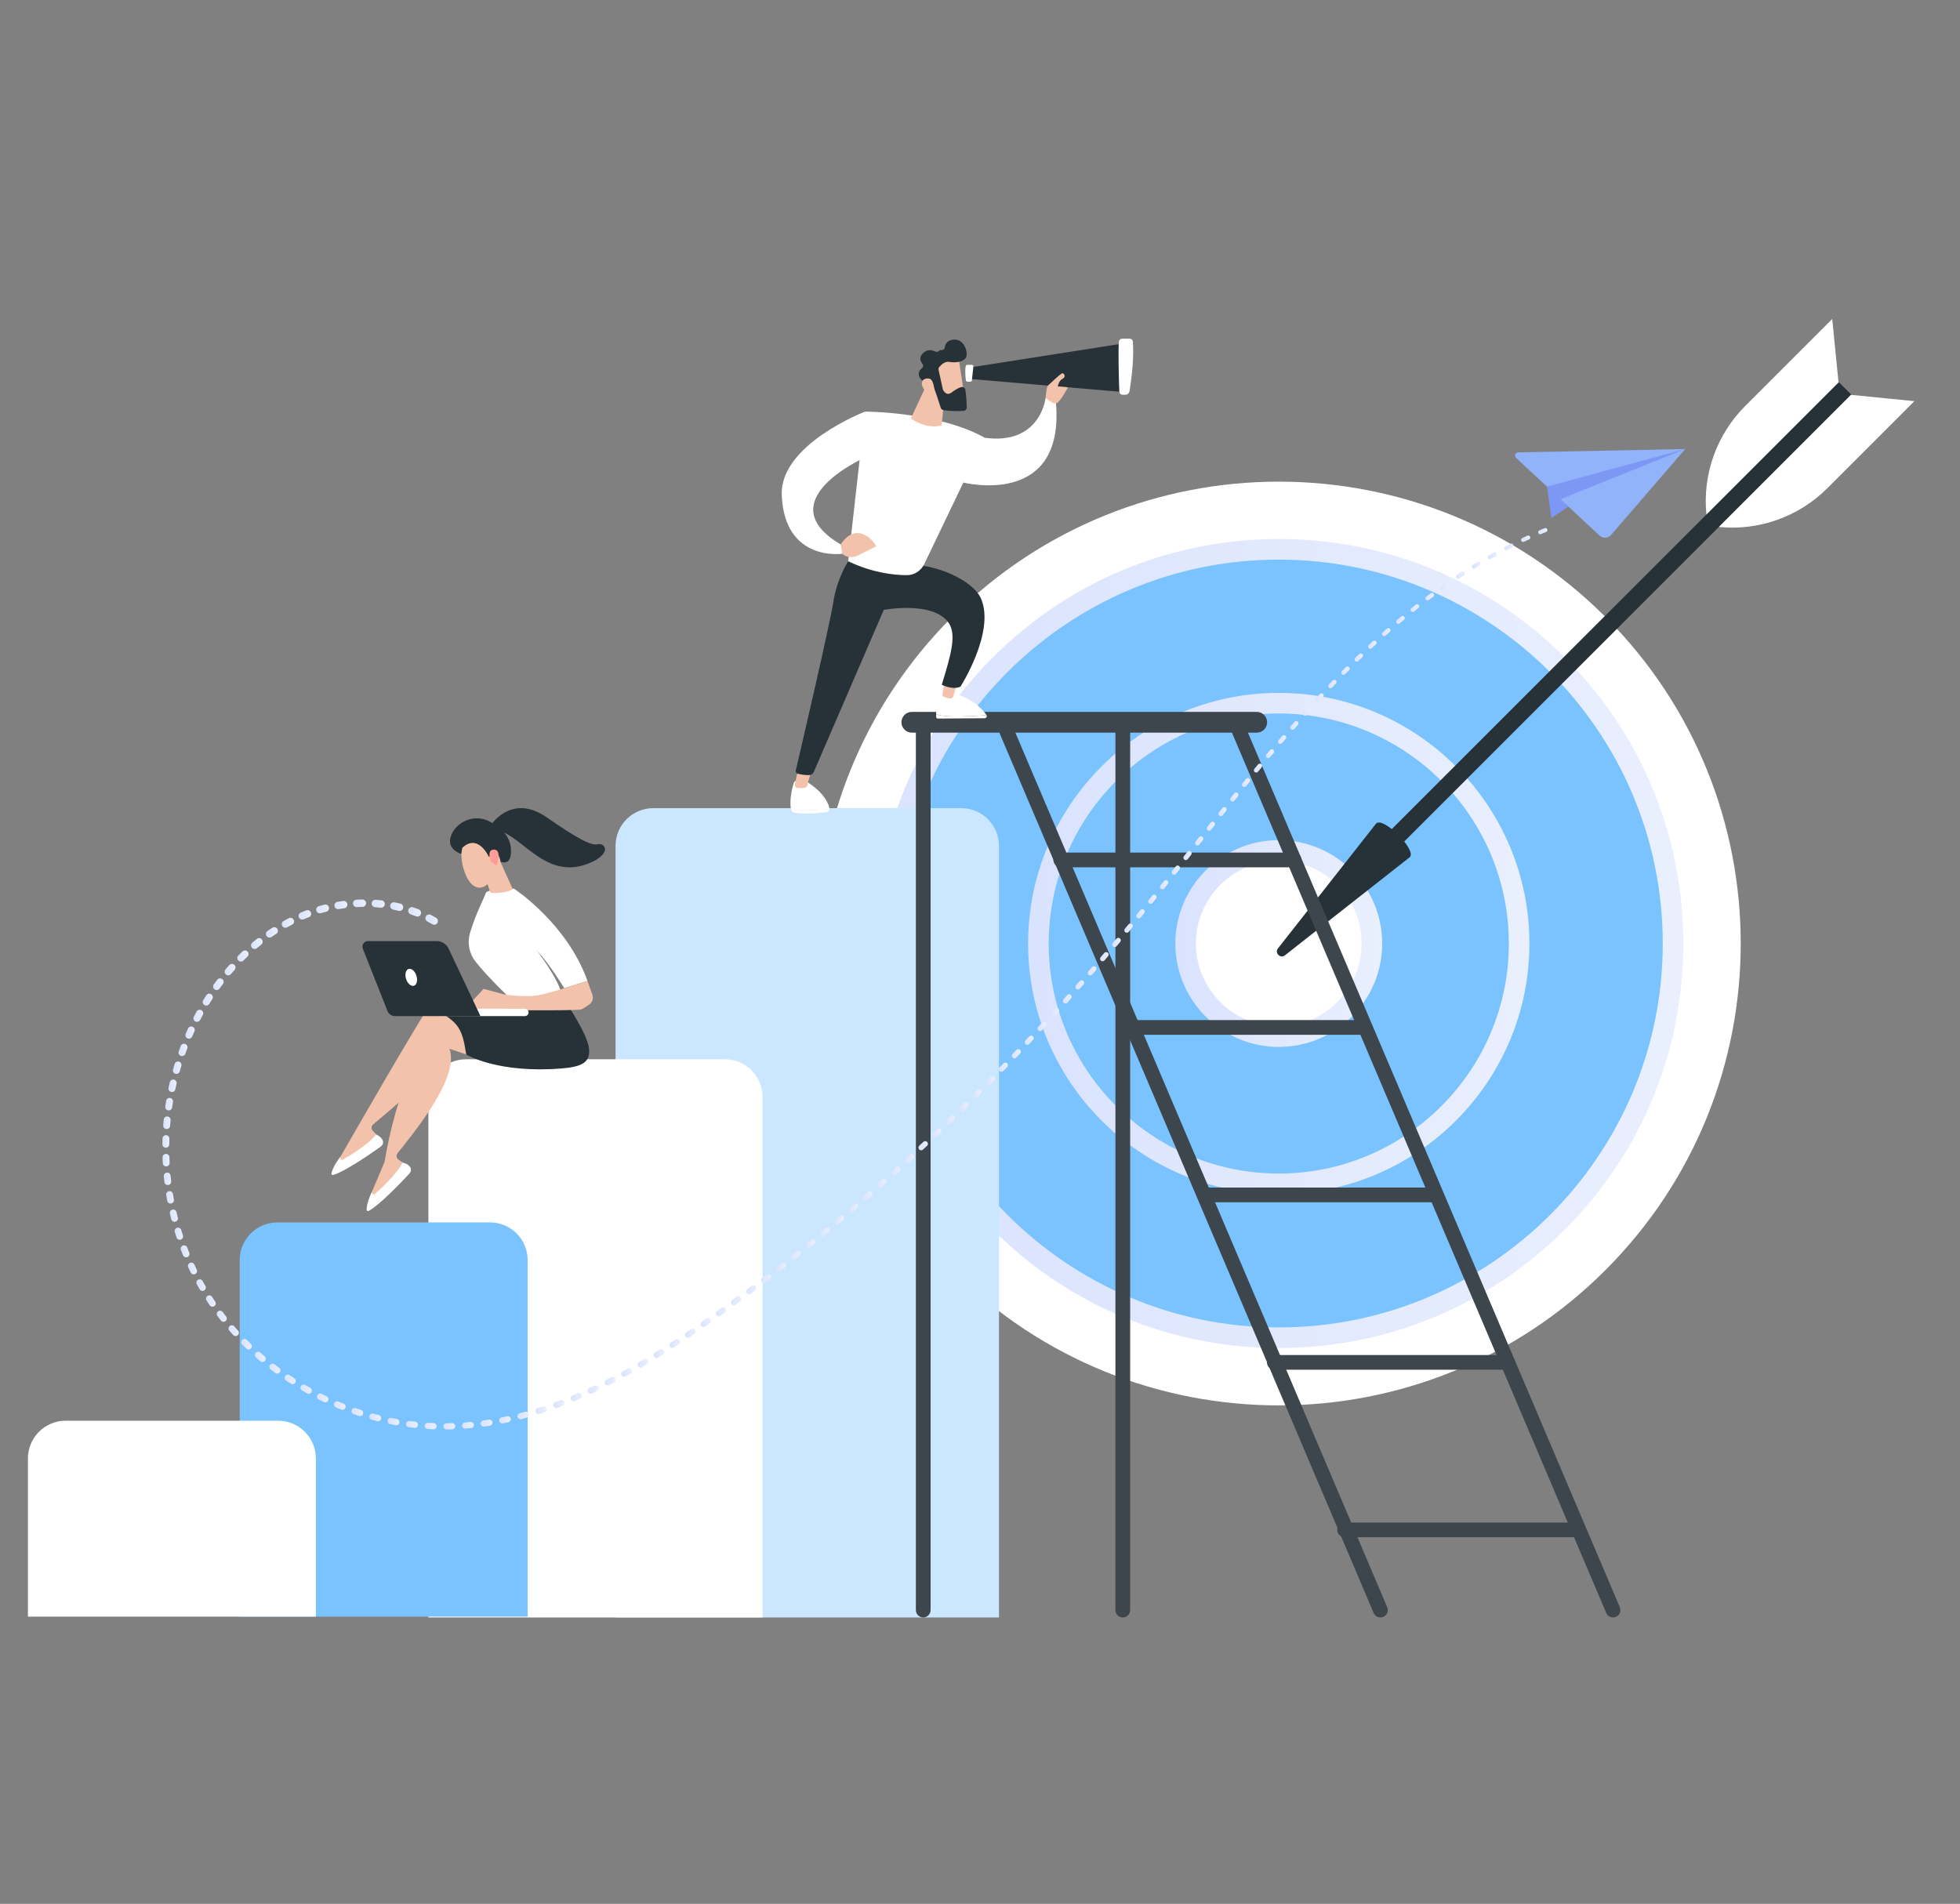 <svg width="351" height="341" viewBox="0 0 351 341" fill="none" xmlns="http://www.w3.org/2000/svg">
<rect x="0" y="0" width="351" height="341" fill="#808080" stroke="none"/>
<path d="M287.502 227.494C319.81 195.187 319.81 142.806 287.502 110.498C255.194 78.191 202.814 78.191 170.506 110.498C138.199 142.806 138.199 195.187 170.506 227.494C202.814 259.802 255.194 259.802 287.502 227.494Z" fill="white"/>
<path d="M229.003 239.601C267.997 239.601 299.608 207.99 299.608 168.996C299.608 130.002 267.997 98.391 229.003 98.391C190.009 98.391 158.398 130.002 158.398 168.996C158.398 207.99 190.009 239.601 229.003 239.601Z" fill="#7AC3FF"/>
<path d="M229.003 241.445C209.652 241.445 191.458 233.909 177.775 220.224C164.092 206.541 156.555 188.348 156.555 168.996C156.555 149.645 164.09 131.451 177.775 117.768C191.458 104.085 209.652 96.548 229.003 96.548C248.355 96.548 266.548 104.083 280.231 117.768C293.915 131.451 301.452 149.645 301.452 168.996C301.452 188.348 293.916 206.541 280.231 220.224C266.548 233.908 248.355 241.445 229.003 241.445ZM229.003 100.235C191.087 100.235 160.24 131.082 160.24 168.998C160.24 206.914 191.087 237.761 229.003 237.761C266.919 237.761 297.766 206.914 297.766 168.998C297.766 131.082 266.919 100.235 229.003 100.235Z" fill="url(#paint0_linear_2058_5291)"/>
<path d="M259.441 199.433C276.25 182.623 276.25 155.369 259.441 138.559C242.631 121.749 215.377 121.749 198.567 138.559C181.757 155.369 181.757 182.623 198.567 199.433C215.377 216.243 242.631 216.243 259.441 199.433Z" fill="#7AC3FF"/>
<path d="M229.003 213.884C204.252 213.884 184.115 193.747 184.115 168.996C184.115 144.246 204.252 124.108 229.003 124.108C253.754 124.108 273.891 144.246 273.891 168.996C273.891 193.747 253.754 213.884 229.003 213.884ZM229.003 127.796C206.285 127.796 187.803 146.278 187.803 168.998C187.803 191.718 206.285 210.199 229.003 210.199C251.721 210.199 270.204 191.716 270.204 168.998C270.204 146.28 251.721 127.796 229.003 127.796Z" fill="url(#paint1_linear_2058_5291)"/>
<path d="M244.676 174.664C247.811 166.004 243.332 156.442 234.672 153.307C226.011 150.172 216.449 154.651 213.314 163.311C210.179 171.972 214.658 181.534 223.319 184.669C231.979 187.804 241.541 183.325 244.676 174.664Z" fill="white"/>
<path d="M229.003 187.517C218.792 187.517 210.484 179.209 210.484 168.998C210.484 158.786 218.792 150.479 229.003 150.479C239.215 150.479 247.522 158.786 247.522 168.998C247.522 179.209 239.215 187.517 229.003 187.517ZM229.003 154.163C220.824 154.163 214.17 160.817 214.17 168.996C214.17 177.175 220.824 183.829 229.003 183.829C237.182 183.829 243.837 177.175 243.837 168.996C243.837 160.817 237.182 154.163 229.003 154.163Z" fill="url(#paint2_linear_2058_5291)"/>
<path d="M244.869 152.874L247.098 155.103L331.529 70.673L329.3 68.444L244.869 152.874Z" fill="#263238"/>
<path d="M246.443 147.496C247.721 146.218 253.752 152.247 252.473 153.527L230.108 171.111C229.282 171.761 228.211 170.689 228.861 169.864L246.444 147.498L246.443 147.496Z" fill="#263238"/>
<path d="M331.476 70.724L342.834 71.852L327.242 87.444C322.134 92.552 315.001 95.102 307.812 94.386L331.476 70.722V70.724Z" fill="white"/>
<path d="M329.247 68.494L328.118 57.136L312.526 72.728C307.418 77.836 304.869 84.969 305.584 92.158L329.248 68.494H329.247Z" fill="white"/>
<path d="M116.992 144.749H172.142C175.871 144.749 178.899 147.776 178.899 151.505V289.706H110.234V151.505C110.234 147.776 113.262 144.749 116.991 144.749H116.992Z" fill="#CAE7FF"/>
<path d="M83.474 189.725H129.803C133.533 189.725 136.56 192.752 136.56 196.482V289.706H76.716V196.482C76.716 192.752 79.743 189.725 83.473 189.725H83.474Z" fill="white"/>
<path d="M49.686 218.946H87.737C91.466 218.946 94.494 221.973 94.494 225.702V289.562H42.928V225.702C42.928 221.973 45.955 218.946 49.684 218.946H49.686Z" fill="#7AC3FF"/>
<path d="M11.756 254.469H49.808C53.537 254.469 56.564 257.497 56.564 261.226V289.562H5V261.226C5 257.497 8.027 254.469 11.756 254.469Z" fill="white"/>
<path d="M165.336 289.706C166.065 289.706 166.655 289.116 166.655 288.387V130.776C166.655 130.047 166.065 129.457 165.336 129.457C164.607 129.457 164.017 130.047 164.017 130.776V288.387C164.017 289.116 164.607 289.706 165.336 289.706Z" fill="#3C464C"/>
<path d="M201.07 289.706C201.799 289.706 202.389 289.116 202.389 288.387V130.776C202.389 130.047 201.799 129.457 201.07 129.457C200.342 129.457 199.751 130.047 199.751 130.776V288.387C199.751 289.116 200.342 289.706 201.07 289.706Z" fill="#3C464C"/>
<path d="M288.862 289.706C289.034 289.706 289.21 289.673 289.377 289.601C290.047 289.317 290.36 288.541 290.074 287.871L222.645 129.26C222.361 128.59 221.585 128.279 220.915 128.563C220.244 128.847 219.932 129.623 220.218 130.293L287.647 288.904C287.861 289.405 288.349 289.706 288.86 289.706H288.862Z" fill="#3C464C"/>
<path d="M247.212 289.706C247.384 289.706 247.559 289.673 247.727 289.601C248.397 289.317 248.709 288.541 248.424 287.871L180.995 129.26C180.709 128.59 179.935 128.279 179.265 128.563C178.594 128.847 178.282 129.623 178.568 130.293L245.997 288.904C246.21 289.405 246.699 289.706 247.21 289.706H247.212Z" fill="#3C464C"/>
<path d="M163.289 131.227H225.057C226.083 131.227 226.916 130.395 226.916 129.369C226.916 128.342 226.083 127.51 225.057 127.51H163.289C162.263 127.51 161.431 128.342 161.431 129.369C161.431 130.395 162.263 131.227 163.289 131.227Z" fill="#3C464C"/>
<path d="M189.968 155.348H231.742C232.47 155.348 233.06 154.758 233.06 154.029C233.06 153.3 232.47 152.71 231.742 152.71H189.968C189.239 152.71 188.649 153.3 188.649 154.029C188.649 154.758 189.239 155.348 189.968 155.348Z" fill="#3C464C"/>
<path d="M244.559 182.708H202.785V185.346H244.559V182.708Z" fill="#3C464C"/>
<path d="M256.969 212.706H215.195V215.343H256.969V212.706Z" fill="#3C464C"/>
<path d="M228.208 245.339H269.982C270.71 245.339 271.301 244.749 271.301 244.021C271.301 243.292 270.71 242.702 269.982 242.702H228.208C227.479 242.702 226.889 243.292 226.889 244.021C226.889 244.749 227.479 245.339 228.208 245.339Z" fill="#3C464C"/>
<path d="M240.788 275.337H282.562C283.291 275.337 283.881 274.747 283.881 274.018C283.881 273.29 283.291 272.699 282.562 272.699H240.788C240.059 272.699 239.469 273.29 239.469 274.018C239.469 274.747 240.059 275.337 240.788 275.337Z" fill="#3C464C"/>
<path d="M60.984 207.155C61.01 207.144 75.526 181.723 77.487 179.331C77.816 178.929 78.328 178.725 78.844 178.787L82.896 179.27L87.655 189.566L79.725 184.948C80.509 190.374 70.323 198.439 66.829 201.381C66.475 201.68 66.445 202.215 66.766 202.549L68.16 204.009C65.87 206.329 63.227 207.82 60.245 208.508L60.98 207.153L60.984 207.155Z" fill="#F2C2AA"/>
<path d="M67.356 203.223C67.356 203.223 68.247 203.51 68.548 204.303C68.691 204.682 68.536 205.112 68.207 205.347C66.741 206.397 61.907 209.787 59.675 210.452C59.493 210.508 59.317 210.342 59.359 210.155C59.473 209.637 59.844 208.602 61.037 207.086L60.93 207.303C60.795 207.577 61.092 207.863 61.36 207.713C62.853 206.87 65.891 205.027 67.357 203.223H67.356Z" fill="white"/>
<path d="M66.638 213.394C66.663 213.379 68.84 208.132 68.865 208.116C70.862 195.958 75.733 185.546 77.171 182.807C77.413 182.345 77.871 182.041 78.389 181.998L82.455 181.65L89.199 190.77L80.499 187.853C82.366 193.008 74.022 202.967 71.197 206.556C70.909 206.92 70.99 207.45 71.371 207.713L73.032 208.861C71.259 211.597 68.974 213.592 66.192 214.87L66.637 213.393L66.638 213.394Z" fill="#F2C2AA"/>
<path d="M72.083 208.253C72.083 208.253 73.012 208.355 73.469 209.07C73.686 209.413 73.621 209.864 73.347 210.163C72.123 211.489 68.075 215.786 66.025 216.888C65.856 216.978 65.653 216.851 65.656 216.661C65.662 216.129 65.816 215.041 66.679 213.316L66.619 213.55C66.542 213.846 66.891 214.065 67.122 213.864C68.412 212.737 71.016 210.317 72.086 208.254L72.083 208.253Z" fill="white"/>
<path d="M101.484 179.729C101.484 179.729 105.161 185.199 105.464 187.694C105.766 190.19 104.448 191.052 100.598 191.37C89.143 192.318 83.496 188.884 83.496 188.884C82.712 183.888 82.156 182.618 75.612 179.901C75.612 179.901 83.889 180.558 85.556 179.911C87.222 179.264 101.486 179.729 101.486 179.729H101.484Z" fill="#263238"/>
<path d="M91.538 179.005C91.538 179.005 87.256 174.927 85.148 172.227C84.008 170.768 83.65 168.846 84.177 167.069C85.139 163.826 86.85 160.468 87.005 159.945C87.244 159.144 92.046 159.177 92.046 159.177C92.046 159.177 101.496 165.31 105.208 175.699L101.039 176.998C101.039 176.998 98.572 172.859 96.135 170.226C96.135 170.226 100.352 175.799 100.501 178.079L91.538 179.005Z" fill="white"/>
<path d="M86.425 155.468C86.475 155.636 87.729 159.789 87.826 159.876C87.924 159.963 90.574 160.105 91.823 159.253L89.277 153.62L86.425 155.468Z" fill="#F2C2AA"/>
<path d="M82.978 150.801C82.978 150.801 82.085 152.862 83.134 155.996C84.182 159.131 85.895 159.403 86.98 158.628C88.065 157.854 89.472 156.468 89.646 153.63C89.822 150.791 84.205 148.194 82.977 150.801H82.978Z" fill="#F2C2AA"/>
<path d="M87.53 153.444C87.53 153.444 85.636 149.203 82.796 151.844L82.577 152.936C82.577 152.936 79.873 152.165 80.762 149.715C81.651 147.264 84.882 145.603 87.774 147.191C90.666 148.779 91.649 150.649 91.493 152.881C91.338 155.112 89.666 154.348 89.666 154.348C89.666 154.348 89.345 152.709 88.56 152.416C87.774 152.125 87.791 153.365 87.791 153.365L87.528 153.442L87.53 153.444Z" fill="#263238"/>
<path d="M87.998 154.429C87.998 154.429 87.012 152.254 88.392 152.175C89.773 152.097 89.212 154.272 88.936 155.066L87.996 154.429H87.998Z" fill="url(#paint3_linear_2058_5291)"/>
<path d="M83.378 180.615L86.596 177.113L90.311 178.115C90.311 178.115 94.644 178.787 97.125 178.115L99.605 177.443L105.208 175.698L106.089 178.185C106.313 178.817 106.089 179.517 105.543 179.905C105.058 180.249 104.49 180.629 104.127 180.786C103.39 181.108 87.127 180.888 87.127 180.888L83.38 180.612L83.378 180.615Z" fill="#F2C2AA"/>
<path d="M88.966 148.764C88.192 148.67 87.881 147.714 88.407 147.139C90.106 145.282 93.313 143.222 97.882 146.383C103.028 149.944 105.813 151.553 107.077 151.216C107.908 150.994 108.63 151.816 108.237 152.58C107.948 153.145 107.356 153.737 106.266 154.273C97.853 158.424 93.506 149.315 88.966 148.764Z" fill="#263238"/>
<path d="M94.031 182.001C94.019 182.001 94.007 182.001 93.997 182.001L79.196 181.984C78.83 181.984 78.534 181.687 78.534 181.32C78.534 180.954 78.831 180.652 79.197 180.659L93.999 180.675C94.365 180.675 94.661 180.973 94.661 181.339C94.661 181.693 94.382 181.982 94.032 181.999L94.031 182.001Z" fill="white"/>
<path d="M65.888 168.562H78.214C79.124 168.562 79.951 169.086 80.339 169.909L86.037 181.992H70.719C70.132 181.992 69.606 181.635 69.392 181.09L64.972 169.909C64.717 169.264 65.193 168.563 65.888 168.563V168.562Z" fill="#263238"/>
<path d="M74.574 174.758C74.841 175.587 74.644 176.394 74.132 176.558C73.623 176.722 72.991 176.184 72.725 175.353C72.458 174.522 72.655 173.717 73.166 173.553C73.676 173.389 74.308 173.927 74.574 174.758Z" fill="white"/>
<path d="M148.562 144.897C148.562 144.846 148.559 144.792 148.545 144.739C147.756 141.609 143.836 139.659 143.836 139.659L142.833 139.737C142.497 139.764 142.212 139.998 142.118 140.322C141.388 142.831 141.523 144.366 141.662 145.043C141.663 145.043 141.665 145.044 141.667 145.046C142.947 145.16 145.585 145.235 148.562 144.896V144.897Z" fill="white"/>
<path d="M141.667 145.046C141.735 145.299 141.922 145.494 142.16 145.544C143.982 145.927 146.878 145.62 148.094 145.461C148.361 145.426 148.558 145.178 148.562 144.897C145.583 145.237 142.947 145.162 141.667 145.048V145.046Z" fill="white"/>
<path d="M143.126 136.894L142.319 140.635C142.375 140.909 142.586 141.115 142.842 141.138C143.154 141.168 143.599 141.185 144.045 141.12C144.446 141.061 144.726 140.653 144.654 140.217L145.697 136.896H143.124L143.126 136.894Z" fill="#F2C2AA"/>
<path d="M170.379 128.319C168.844 128.275 168.052 128.095 167.643 127.928C167.643 128.08 167.643 128.235 167.648 128.396C167.653 128.568 167.78 128.705 167.937 128.703L176.358 128.648C176.627 128.647 176.784 128.334 176.667 128.088C175.562 128.18 172.751 128.384 170.381 128.317L170.379 128.319Z" fill="white"/>
<path d="M176.667 128.09C176.667 128.09 176.669 128.087 176.672 128.08C175.957 127.06 174.063 124.934 170.254 124.02L168.854 123.976C168.602 123.968 168.373 124.118 168.276 124.354C168.039 124.932 167.653 126.148 167.643 127.928C168.052 128.095 168.846 128.275 170.379 128.319C172.751 128.386 175.562 128.182 176.667 128.09Z" fill="white"/>
<path d="M169.231 121.417C169.214 121.551 168.902 123.577 168.781 124.361C168.753 124.548 168.845 124.723 169.004 124.788C169.288 124.905 169.756 125.071 170.197 125.103C170.434 125.119 170.658 124.949 170.729 124.698L171.591 121.624L169.233 121.415L169.231 121.417Z" fill="#F2C2AA"/>
<path d="M151.898 100.533C151.898 100.533 149.887 103.548 149.217 107.906C148.6 111.914 143.347 134.418 142.511 137.992C142.447 138.265 142.619 138.532 142.892 138.592C143.407 138.709 144.234 138.861 144.911 138.835C145.272 138.82 145.59 138.597 145.734 138.266L158.265 109.245C158.265 109.245 166.6 107.64 169.658 111.256C171.494 113.425 170.287 117.247 168.654 122.649C168.654 122.649 170.665 123.654 172.005 122.983C172.005 122.983 178.254 113.218 175.691 107.232C174.506 104.461 169.388 101.731 164.298 101.2L151.898 100.529V100.533Z" fill="#263238"/>
<path d="M151.898 100.533L154.914 73.723C154.914 73.723 167.984 73.723 176.362 78.415L165.517 101.034C164.935 102.248 163.71 103.027 162.364 103.02C160.066 103.01 156.236 102.599 151.897 100.533H151.898Z" fill="white"/>
<path d="M187.252 71.21C187.252 71.21 186.414 79.755 176.36 78.415C176.36 78.415 172.5 82.67 172.42 86.408C172.42 86.408 190.77 91.15 189.094 72.048L187.25 71.21H187.252Z" fill="white"/>
<path d="M150.558 97.517C150.558 97.517 151.898 95.172 153.909 95.506C155.92 95.841 156.925 97.852 156.925 97.852C156.925 97.852 154.914 98.856 153.573 99.526C152.233 100.197 149.887 99.526 150.558 97.516V97.517Z" fill="#F2C2AA"/>
<path d="M154.578 82.102C154.578 82.102 137.486 89.81 150.556 97.517L150.838 99.189C150.838 99.189 140.446 100.697 139.998 88.636C139.664 79.588 154.91 73.724 154.91 73.724L154.576 82.102H154.578Z" fill="white"/>
<path d="M165.566 69.701L163.104 74.966C163.104 74.966 165.846 76.975 168.634 76.19L169.353 68.713L165.566 69.699V69.701Z" fill="#F2C2AA"/>
<path d="M171.633 63.969C171.683 64.064 172.719 71.1 172.719 71.1L168.689 71.606L166.717 65.082C166.717 65.082 170.785 62.379 171.633 63.967V63.969Z" fill="#F2C2AA"/>
<path d="M168.201 65.746C168.086 65.885 168.04 66.068 168.079 66.246L168.838 69.711C168.849 69.763 168.868 69.813 168.893 69.861C169.035 70.122 169.551 70.916 170.35 70.341C171.032 69.851 171.666 69.41 172.214 69.325C172.534 69.275 172.831 69.5 172.878 69.821C172.973 70.481 173.137 71.819 173.115 73.027C173.11 73.33 172.87 73.575 172.567 73.594C171.77 73.642 170.208 73.689 168.92 73.445C168.707 73.405 168.537 73.253 168.472 73.047C168.186 72.143 167.377 69.612 167.037 68.933C166.723 68.302 165.789 68.186 165.358 68.166C165.194 68.159 165.042 68.084 164.935 67.959C164.617 67.585 164.121 66.75 165.1 65.95C165.344 65.751 165.376 65.388 165.182 65.141C164.834 64.698 164.537 63.984 165.297 63.247C166.068 62.501 166.929 62.7 167.474 62.961C167.714 63.076 168.014 63.031 168.189 62.829C168.268 62.739 168.381 62.678 168.55 62.7C168.868 62.74 169.155 62.533 169.197 62.215C169.269 61.671 169.568 61.032 170.534 60.858C172.308 60.539 173.165 62.321 173.119 63.564C173.07 64.808 171.129 65.044 170.033 64.823C169.227 64.661 168.52 65.361 168.201 65.746Z" fill="#263238"/>
<path d="M167.33 70.209C167.33 70.209 167.32 68.039 166.444 67.824C165.568 67.608 164.612 68.231 165.348 69.54C166.26 71.168 167.33 70.209 167.33 70.209Z" fill="#F2C2AA"/>
<path d="M173.513 65.85L201.328 61.492L200.992 70.206L173.513 67.859V65.85Z" fill="#263238"/>
<path d="M200.372 61.186C200.225 62.911 200.37 68.34 200.45 70.13C200.465 70.455 200.731 70.709 201.055 70.709H201.527C201.894 70.709 202.21 70.441 202.271 70.079C202.79 66.873 203.055 63.859 202.876 61.179C202.856 60.883 202.607 60.656 202.311 60.656H200.953C200.651 60.656 200.397 60.885 200.372 61.188V61.186Z" fill="white"/>
<path d="M174.043 65.346H173.221C173.09 65.346 172.978 65.438 172.95 65.567C172.771 66.381 172.905 67.61 172.975 68.125C172.993 68.262 173.11 68.364 173.247 68.364H173.769C173.909 68.364 174.026 68.258 174.043 68.118L174.317 65.652C174.336 65.489 174.207 65.346 174.043 65.346Z" fill="white"/>
<path d="M187.252 71.21C187.252 71.21 187.404 69.27 187.663 69.067C187.922 68.865 189.933 66.854 190.267 66.854C190.602 66.854 190.938 67.525 190.267 67.859C189.597 68.193 189.43 69.218 189.43 69.218L191.249 69.373C191.249 69.373 189.931 71.881 189.261 72.215C188.591 72.549 187.25 71.21 187.25 71.21H187.252Z" fill="#F2C2AA"/>
<path d="M77.405 165.534L76.551 165.065L76.524 165.049C76.2 164.871 76.082 164.464 76.26 164.14C76.439 163.816 76.844 163.697 77.168 163.876L78.076 164.374C78.4 164.551 78.519 164.959 78.341 165.283C78.164 165.608 77.756 165.726 77.432 165.549L77.405 165.534Z" fill="url(#paint4_linear_2058_5291)"/>
<path d="M74.48 164.12L73.564 163.781L73.537 163.771C73.191 163.642 73.016 163.259 73.144 162.913C73.273 162.567 73.656 162.392 74 162.52L74.97 162.88C75.316 163.009 75.493 163.391 75.364 163.737C75.235 164.083 74.853 164.261 74.507 164.132L74.48 164.122V164.12Z" fill="url(#paint5_linear_2058_5291)"/>
<path d="M71.377 163.137L70.421 162.927L70.394 162.922C70.037 162.843 69.809 162.487 69.89 162.129C69.968 161.772 70.323 161.544 70.68 161.625L71.688 161.845C72.048 161.924 72.273 162.278 72.195 162.637C72.116 162.997 71.762 163.223 71.402 163.144L71.376 163.137H71.377Z" fill="url(#paint6_linear_2058_5291)"/>
<path d="M68.162 162.581L67.185 162.494H67.16C66.796 162.459 66.527 162.138 66.558 161.773C66.59 161.409 66.911 161.14 67.276 161.171L68.302 161.26C68.666 161.292 68.937 161.613 68.905 161.977C68.874 162.342 68.553 162.612 68.188 162.581L68.163 162.579L68.162 162.581Z" fill="url(#paint7_linear_2058_5291)"/>
<path d="M64.897 162.434L63.917 162.467H63.894C63.53 162.48 63.225 162.195 63.212 161.832C63.2 161.467 63.484 161.163 63.847 161.15L64.874 161.113C65.238 161.1 65.544 161.385 65.557 161.75C65.571 162.114 65.285 162.42 64.92 162.434H64.897Z" fill="url(#paint8_linear_2058_5291)"/>
<path d="M61.635 162.677L60.663 162.825L60.641 162.828C60.282 162.883 59.947 162.636 59.892 162.276C59.837 161.917 60.083 161.583 60.442 161.527L61.46 161.372C61.819 161.317 62.155 161.563 62.211 161.922C62.266 162.281 62.02 162.617 61.66 162.672L61.639 162.676L61.635 162.677Z" fill="url(#paint9_linear_2058_5291)"/>
<path d="M58.419 163.301L57.472 163.558L57.45 163.565C57.1 163.66 56.741 163.455 56.646 163.105C56.551 162.756 56.756 162.397 57.105 162.303L58.097 162.032C58.446 161.937 58.806 162.143 58.903 162.492C58.999 162.841 58.792 163.201 58.443 163.298L58.421 163.304L58.419 163.301Z" fill="url(#paint10_linear_2058_5291)"/>
<path d="M55.295 164.286L54.383 164.652L54.361 164.66C54.027 164.794 53.647 164.632 53.514 164.297C53.38 163.963 53.542 163.584 53.876 163.45L54.831 163.067C55.165 162.933 55.546 163.096 55.68 163.43C55.814 163.764 55.652 164.145 55.317 164.279L55.295 164.287V164.286Z" fill="url(#paint11_linear_2058_5291)"/>
<path d="M52.302 165.623L51.432 166.086L51.414 166.096C51.098 166.265 50.704 166.144 50.535 165.829C50.366 165.513 50.485 165.118 50.802 164.951L51.706 164.468C52.024 164.299 52.417 164.418 52.587 164.735C52.758 165.053 52.638 165.446 52.32 165.616L52.302 165.626V165.623Z" fill="url(#paint12_linear_2058_5291)"/>
<path d="M49.46 167.269L48.641 167.818L48.626 167.828C48.328 168.026 47.927 167.946 47.728 167.65C47.529 167.353 47.608 166.952 47.905 166.753L48.756 166.181C49.054 165.982 49.457 166.061 49.656 166.358C49.854 166.656 49.776 167.057 49.478 167.258L49.463 167.269H49.46Z" fill="url(#paint13_linear_2058_5291)"/>
<path d="M46.791 169.188L46.025 169.812L46.012 169.824C45.736 170.049 45.33 170.007 45.104 169.732C44.879 169.456 44.92 169.05 45.196 168.826L45.988 168.177C46.264 167.951 46.67 167.992 46.896 168.267C47.122 168.543 47.082 168.949 46.806 169.175L46.792 169.187L46.791 169.188Z" fill="url(#paint14_linear_2058_5291)"/>
<path d="M44.305 171.35L43.596 172.04L43.584 172.052C43.33 172.299 42.924 172.294 42.677 172.04C42.429 171.786 42.434 171.38 42.688 171.132L43.419 170.419C43.673 170.171 44.079 170.175 44.328 170.429C44.577 170.683 44.572 171.091 44.318 171.338L44.306 171.35H44.305Z" fill="url(#paint15_linear_2058_5291)"/>
<path d="M42.01 173.718L41.36 174.465L41.35 174.477C41.117 174.743 40.713 174.771 40.447 174.539C40.181 174.307 40.153 173.904 40.383 173.636L41.052 172.866C41.285 172.598 41.689 172.57 41.956 172.802C42.224 173.035 42.252 173.439 42.02 173.707L42.01 173.718Z" fill="url(#paint16_linear_2058_5291)"/>
<path d="M39.911 176.266L39.319 177.061L39.31 177.073C39.1 177.355 38.702 177.414 38.419 177.205C38.137 176.994 38.077 176.596 38.288 176.314L38.896 175.493C39.105 175.211 39.506 175.151 39.788 175.361C40.071 175.57 40.131 175.971 39.921 176.254L39.912 176.266H39.911Z" fill="url(#paint17_linear_2058_5291)"/>
<path d="M38.008 178.969L37.477 179.806L37.47 179.818C37.283 180.114 36.89 180.202 36.594 180.013C36.298 179.826 36.209 179.433 36.397 179.137L36.942 178.275C37.129 177.979 37.522 177.89 37.819 178.078C38.115 178.265 38.204 178.658 38.017 178.955L38.01 178.967L38.008 178.969Z" fill="url(#paint18_linear_2058_5291)"/>
<path d="M36.308 181.805L35.838 182.679L35.832 182.691C35.666 182.999 35.283 183.114 34.976 182.949C34.668 182.783 34.553 182.4 34.718 182.093L35.2 181.193C35.365 180.886 35.748 180.769 36.057 180.934C36.367 181.1 36.482 181.483 36.316 181.792L36.31 181.805H36.308Z" fill="url(#paint19_linear_2058_5291)"/>
<path d="M34.816 184.755L34.409 185.66L34.404 185.671C34.262 185.989 33.889 186.131 33.572 185.987C33.254 185.845 33.112 185.472 33.254 185.155L33.671 184.225C33.813 183.908 34.185 183.766 34.503 183.908C34.821 184.05 34.963 184.423 34.821 184.74L34.816 184.754V184.755Z" fill="url(#paint20_linear_2058_5291)"/>
<path d="M33.535 187.805L33.192 188.736L33.187 188.747C33.067 189.073 32.708 189.239 32.382 189.12C32.056 189 31.89 188.64 32.009 188.316L32.358 187.36C32.477 187.034 32.838 186.867 33.164 186.985C33.49 187.104 33.657 187.465 33.538 187.791L33.533 187.805H33.535Z" fill="url(#paint21_linear_2058_5291)"/>
<path d="M32.469 190.935L32.19 191.888L32.186 191.9C32.089 192.231 31.741 192.421 31.41 192.324C31.08 192.227 30.889 191.881 30.986 191.55L31.27 190.574C31.367 190.243 31.713 190.051 32.046 190.148C32.377 190.245 32.569 190.591 32.472 190.924L32.469 190.937V190.935Z" fill="url(#paint22_linear_2058_5291)"/>
<path d="M31.615 194.13L31.401 195.099L31.397 195.111C31.324 195.447 30.991 195.659 30.655 195.584C30.319 195.51 30.107 195.178 30.182 194.843L30.401 193.85C30.475 193.514 30.807 193.302 31.143 193.376C31.479 193.449 31.692 193.782 31.618 194.118L31.615 194.131V194.13Z" fill="url(#paint23_linear_2058_5291)"/>
<path d="M30.974 197.376L30.824 198.357V198.369C30.77 198.706 30.455 198.939 30.115 198.887C29.778 198.835 29.545 198.519 29.597 198.182L29.749 197.175C29.801 196.836 30.117 196.604 30.456 196.655C30.796 196.707 31.028 197.023 30.976 197.362L30.974 197.376Z" fill="url(#paint24_linear_2058_5291)"/>
<path d="M30.548 200.66L30.461 201.65V201.662C30.431 202.001 30.13 202.253 29.791 202.223C29.452 202.193 29.199 201.896 29.229 201.555L29.316 200.54C29.345 200.199 29.645 199.948 29.985 199.977C30.324 200.005 30.576 200.306 30.548 200.645V200.659V200.66Z" fill="url(#paint25_linear_2058_5291)"/>
<path d="M30.334 203.965L30.311 204.96V204.971C30.302 205.311 30.022 205.58 29.682 205.571C29.343 205.563 29.074 205.282 29.082 204.943L29.104 203.925C29.111 203.586 29.393 203.315 29.733 203.323C30.072 203.33 30.343 203.612 30.334 203.952V203.965Z" fill="url(#paint26_linear_2058_5291)"/>
<path d="M30.332 207.276L30.374 208.271V208.283C30.389 208.62 30.127 208.906 29.787 208.92C29.45 208.933 29.164 208.672 29.151 208.334L29.107 207.317C29.092 206.979 29.355 206.691 29.694 206.678C30.033 206.665 30.319 206.925 30.332 207.265V207.278V207.276Z" fill="url(#paint27_linear_2058_5291)"/>
<path d="M30.545 210.583L30.65 211.572V211.584C30.687 211.918 30.444 212.219 30.108 212.254C29.774 212.289 29.473 212.049 29.438 211.713L29.329 210.7C29.293 210.364 29.535 210.063 29.871 210.028C30.207 209.991 30.508 210.233 30.543 210.569V210.583H30.545Z" fill="url(#paint28_linear_2058_5291)"/>
<path d="M30.969 213.869L31.138 214.849V214.86C31.196 215.191 30.976 215.506 30.645 215.562C30.314 215.619 30 215.399 29.943 215.068L29.769 214.065C29.712 213.734 29.933 213.419 30.264 213.361C30.595 213.304 30.909 213.525 30.967 213.856L30.969 213.869Z" fill="url(#paint29_linear_2058_5291)"/>
<path d="M31.608 217.118L31.84 218.085L31.844 218.096C31.922 218.421 31.721 218.748 31.397 218.827C31.073 218.905 30.745 218.706 30.667 218.382L30.426 217.393C30.348 217.067 30.546 216.741 30.872 216.66C31.198 216.582 31.524 216.781 31.605 217.107L31.608 217.12V217.118Z" fill="url(#paint30_linear_2058_5291)"/>
<path d="M32.459 220.318L32.756 221.266L32.76 221.277C32.86 221.595 32.683 221.933 32.365 222.033C32.047 222.133 31.71 221.956 31.61 221.638L31.304 220.669C31.203 220.351 31.381 220.012 31.698 219.912C32.016 219.811 32.355 219.988 32.455 220.306L32.459 220.318Z" fill="url(#paint31_linear_2058_5291)"/>
<path d="M33.523 223.45L33.884 224.375L33.889 224.386C34.01 224.696 33.858 225.043 33.548 225.164C33.239 225.284 32.892 225.132 32.771 224.824L32.4 223.878C32.28 223.569 32.432 223.221 32.741 223.099C33.05 222.979 33.398 223.131 33.52 223.44L33.525 223.452L33.523 223.45Z" fill="url(#paint32_linear_2058_5291)"/>
<path d="M34.799 226.501L35.224 227.397L35.229 227.409C35.369 227.708 35.242 228.064 34.944 228.204C34.647 228.345 34.291 228.219 34.149 227.92L33.712 227.001C33.57 226.702 33.697 226.346 33.997 226.203C34.296 226.061 34.652 226.188 34.794 226.488L34.799 226.499V226.501Z" fill="url(#paint33_linear_2058_5291)"/>
<path d="M36.287 229.455L36.775 230.319L36.782 230.33C36.944 230.616 36.842 230.979 36.556 231.141C36.27 231.303 35.907 231.201 35.745 230.915L35.244 230.03C35.082 229.744 35.182 229.379 35.469 229.217C35.755 229.055 36.12 229.155 36.282 229.443L36.288 229.455H36.287Z" fill="url(#paint34_linear_2058_5291)"/>
<path d="M37.983 232.293L38.532 233.12L38.538 233.13C38.719 233.403 38.645 233.771 38.371 233.951C38.099 234.132 37.731 234.058 37.55 233.786L36.987 232.938C36.805 232.666 36.88 232.296 37.153 232.116C37.425 231.933 37.794 232.009 37.975 232.281L37.982 232.293H37.983Z" fill="url(#paint35_linear_2058_5291)"/>
<path d="M39.88 235.004L40.486 235.79L40.494 235.8C40.693 236.059 40.644 236.428 40.387 236.627C40.128 236.826 39.758 236.778 39.56 236.52L38.938 235.715C38.739 235.456 38.786 235.084 39.045 234.886C39.304 234.687 39.675 234.733 39.874 234.993L39.882 235.003L39.88 235.004Z" fill="url(#paint36_linear_2058_5291)"/>
<path d="M41.961 237.577L42.62 238.319L42.628 238.327C42.844 238.569 42.821 238.942 42.578 239.156C42.336 239.37 41.965 239.35 41.749 239.106L41.074 238.345C40.858 238.103 40.88 237.73 41.122 237.515C41.365 237.299 41.737 237.321 41.953 237.563L41.961 237.573V237.577Z" fill="url(#paint37_linear_2058_5291)"/>
<path d="M44.215 240.002L44.922 240.699L44.93 240.707C45.161 240.935 45.162 241.304 44.935 241.535C44.708 241.765 44.338 241.769 44.108 241.541L43.382 240.829C43.151 240.602 43.148 240.231 43.376 240C43.603 239.77 43.974 239.766 44.205 239.994L44.213 240.002H44.215Z" fill="url(#paint38_linear_2058_5291)"/>
<path d="M46.625 242.27L47.377 242.921L47.386 242.927C47.63 243.138 47.656 243.506 47.446 243.75C47.235 243.994 46.867 244.021 46.625 243.81L45.855 243.146C45.61 242.936 45.582 242.568 45.793 242.324C46.003 242.08 46.371 242.051 46.615 242.262L46.623 242.27H46.625Z" fill="url(#paint39_linear_2058_5291)"/>
<path d="M49.181 244.378L49.975 244.978L49.983 244.985C50.239 245.179 50.289 245.542 50.097 245.797C49.903 246.053 49.54 246.105 49.285 245.911L48.472 245.299C48.217 245.107 48.165 244.743 48.357 244.485C48.549 244.229 48.913 244.178 49.171 244.37L49.179 244.376L49.181 244.378Z" fill="url(#paint40_linear_2058_5291)"/>
<path d="M51.87 246.316L52.701 246.862L52.711 246.869C52.977 247.044 53.052 247.402 52.877 247.67C52.701 247.935 52.343 248.011 52.078 247.835L51.227 247.277C50.959 247.101 50.886 246.744 51.061 246.476C51.237 246.209 51.595 246.135 51.862 246.311L51.872 246.317L51.87 246.316Z" fill="url(#paint41_linear_2058_5291)"/>
<path d="M54.679 248.076L55.543 248.569L55.553 248.574C55.829 248.731 55.926 249.082 55.769 249.358C55.611 249.634 55.26 249.731 54.985 249.573L54.1 249.07C53.823 248.913 53.728 248.562 53.885 248.285C54.042 248.007 54.393 247.91 54.67 248.067L54.68 248.074L54.679 248.076Z" fill="url(#paint42_linear_2058_5291)"/>
<path d="M57.596 249.652L58.49 250.088L58.5 250.093C58.784 250.232 58.903 250.575 58.764 250.859C58.625 251.143 58.283 251.262 57.998 251.123L57.083 250.678C56.798 250.54 56.678 250.197 56.817 249.911C56.956 249.627 57.298 249.507 57.584 249.645L57.594 249.65L57.596 249.652Z" fill="url(#paint43_linear_2058_5291)"/>
<path d="M60.608 251.036L61.529 251.414L61.539 251.419C61.83 251.537 61.97 251.872 61.85 252.163C61.729 252.453 61.398 252.594 61.106 252.475L60.165 252.091C59.872 251.972 59.732 251.638 59.852 251.347C59.971 251.054 60.305 250.914 60.596 251.034L60.606 251.039L60.608 251.036Z" fill="url(#paint44_linear_2058_5291)"/>
<path d="M63.703 252.223L64.646 252.539L64.656 252.542C64.954 252.642 65.114 252.963 65.014 253.261C64.913 253.558 64.593 253.719 64.295 253.619L63.331 253.296C63.033 253.197 62.873 252.875 62.971 252.577C63.07 252.28 63.392 252.119 63.69 252.218L63.7 252.221L63.703 252.223Z" fill="url(#paint45_linear_2058_5291)"/>
<path d="M66.867 253.204L67.829 253.457L67.84 253.46C68.143 253.54 68.323 253.849 68.243 254.15C68.163 254.453 67.855 254.633 67.553 254.553L66.57 254.296C66.267 254.217 66.087 253.908 66.165 253.605C66.244 253.303 66.553 253.122 66.856 253.201L66.867 253.204Z" fill="url(#paint46_linear_2058_5291)"/>
<path d="M70.09 253.973L71.066 254.16H71.078C71.384 254.22 71.583 254.516 71.524 254.822C71.466 255.128 71.172 255.327 70.866 255.268L69.868 255.078C69.562 255.019 69.361 254.725 69.42 254.419C69.478 254.113 69.774 253.913 70.078 253.971L70.09 253.973Z" fill="url(#paint47_linear_2058_5291)"/>
<path d="M73.357 254.52L74.343 254.64H74.355C74.662 254.678 74.881 254.958 74.843 255.265C74.806 255.573 74.527 255.792 74.219 255.753L73.21 255.631C72.902 255.594 72.683 255.315 72.72 255.008C72.757 254.7 73.036 254.481 73.343 254.518H73.355L73.357 254.52Z" fill="url(#paint48_linear_2058_5291)"/>
<path d="M76.65 254.839L77.641 254.889H77.653C77.96 254.906 78.197 255.167 78.182 255.476C78.167 255.783 77.905 256.021 77.597 256.006L76.581 255.955C76.273 255.94 76.034 255.678 76.051 255.37C76.066 255.063 76.329 254.824 76.636 254.841H76.648L76.65 254.839Z" fill="url(#paint49_linear_2058_5291)"/>
<path d="M79.959 254.923L80.952 254.902H80.964C81.272 254.896 81.524 255.14 81.531 255.446C81.537 255.752 81.293 256.006 80.987 256.012L79.973 256.034C79.665 256.041 79.411 255.797 79.404 255.491C79.398 255.183 79.642 254.929 79.948 254.923H79.959Z" fill="url(#paint50_linear_2058_5291)"/>
<path d="M83.269 254.779L84.26 254.694H84.27C84.575 254.667 84.842 254.892 84.869 255.197C84.896 255.501 84.67 255.768 84.366 255.795L83.354 255.884C83.05 255.91 82.781 255.685 82.754 255.381C82.728 255.076 82.953 254.807 83.257 254.78H83.267L83.269 254.779Z" fill="url(#paint51_linear_2058_5291)"/>
<path d="M86.567 254.424L87.551 254.279H87.561C87.862 254.232 88.141 254.441 88.187 254.742C88.232 255.043 88.024 255.322 87.724 255.367L86.719 255.518C86.418 255.563 86.137 255.356 86.092 255.055C86.047 254.754 86.254 254.473 86.555 254.428H86.565L86.567 254.424Z" fill="url(#paint52_linear_2058_5291)"/>
<path d="M89.837 253.871L90.811 253.667H90.82C91.115 253.603 91.406 253.794 91.468 254.09C91.53 254.386 91.341 254.677 91.043 254.738L90.051 254.947C89.755 255.009 89.462 254.82 89.4 254.523C89.338 254.227 89.527 253.934 89.825 253.873L89.833 253.871H89.837Z" fill="url(#paint53_linear_2058_5291)"/>
<path d="M93.073 253.131L94.036 252.875H94.044C94.335 252.795 94.634 252.968 94.711 253.259C94.788 253.55 94.616 253.849 94.325 253.926L93.345 254.189C93.054 254.267 92.754 254.093 92.677 253.803C92.598 253.512 92.772 253.211 93.063 253.134L93.071 253.132L93.073 253.131Z" fill="url(#paint54_linear_2058_5291)"/>
<path d="M96.269 252.218L97.218 251.914H97.225C97.511 251.82 97.817 251.977 97.909 252.263C98 252.549 97.843 252.855 97.557 252.947L96.593 253.257C96.307 253.349 96.001 253.192 95.908 252.906C95.816 252.621 95.973 252.315 96.259 252.221L96.267 252.218H96.269Z" fill="url(#paint55_linear_2058_5291)"/>
<path d="M99.416 251.15L100.351 250.8H100.357C100.637 250.693 100.949 250.835 101.053 251.116C101.156 251.395 101.016 251.708 100.735 251.812L99.787 252.166C99.507 252.271 99.196 252.129 99.09 251.848C98.985 251.568 99.127 251.257 99.408 251.151L99.415 251.148L99.416 251.15Z" fill="url(#paint56_linear_2058_5291)"/>
<path d="M102.517 249.94L103.438 249.552L103.445 249.548C103.719 249.433 104.035 249.562 104.15 249.836C104.265 250.11 104.138 250.426 103.864 250.541L102.933 250.936C102.659 251.051 102.343 250.924 102.226 250.65C102.109 250.376 102.238 250.06 102.512 249.943L102.519 249.94H102.517Z" fill="url(#paint57_linear_2058_5291)"/>
<path d="M105.566 248.604L106.472 248.181H106.477C106.744 248.054 107.063 248.169 107.189 248.437C107.314 248.704 107.199 249.024 106.931 249.149L106.015 249.579C105.748 249.704 105.427 249.589 105.302 249.321C105.176 249.054 105.292 248.733 105.559 248.607L105.564 248.604H105.566Z" fill="url(#paint58_linear_2058_5291)"/>
<path d="M108.567 247.155L109.457 246.7H109.462C109.725 246.563 110.046 246.668 110.18 246.931C110.313 247.193 110.21 247.514 109.947 247.648L109.048 248.109C108.785 248.243 108.463 248.139 108.329 247.877C108.195 247.614 108.299 247.292 108.561 247.158L108.567 247.155Z" fill="url(#paint59_linear_2058_5291)"/>
<path d="M111.52 245.607L112.397 245.124H112.401C112.658 244.98 112.981 245.074 113.121 245.331C113.262 245.588 113.17 245.911 112.912 246.051L112.028 246.539C111.771 246.682 111.448 246.588 111.306 246.331C111.164 246.073 111.257 245.75 111.515 245.608L111.518 245.605L111.52 245.607Z" fill="url(#paint60_linear_2058_5291)"/>
<path d="M114.429 243.97L115.293 243.464H115.296C115.549 243.315 115.871 243.399 116.018 243.651C116.165 243.903 116.082 244.226 115.831 244.373L114.96 244.885C114.708 245.033 114.383 244.948 114.236 244.697C114.088 244.445 114.173 244.121 114.424 243.974L114.427 243.972L114.429 243.97Z" fill="url(#paint61_linear_2058_5291)"/>
<path d="M117.293 242.257L118.146 241.73H118.149C118.397 241.575 118.721 241.652 118.873 241.899C119.025 242.147 118.95 242.469 118.703 242.623L117.845 243.155C117.598 243.308 117.273 243.231 117.12 242.986C116.966 242.738 117.043 242.414 117.288 242.26L117.292 242.259L117.293 242.257Z" fill="url(#paint62_linear_2058_5291)"/>
<path d="M120.12 240.478L120.961 239.934H120.964C121.207 239.775 121.531 239.843 121.688 240.086C121.845 240.328 121.777 240.652 121.534 240.809L120.688 241.359C120.446 241.516 120.122 241.448 119.963 241.206C119.806 240.963 119.874 240.639 120.117 240.48L120.12 240.478Z" fill="url(#paint63_linear_2058_5291)"/>
<path d="M122.91 238.642L123.741 238.08H123.742C123.981 237.918 124.304 237.98 124.466 238.219C124.627 238.458 124.565 238.78 124.326 238.941L123.492 239.506C123.253 239.668 122.928 239.604 122.768 239.367C122.606 239.128 122.669 238.804 122.907 238.643L122.908 238.642H122.91Z" fill="url(#paint64_linear_2058_5291)"/>
<path d="M125.671 236.756L126.495 236.181H126.497C126.731 236.015 127.055 236.074 127.219 236.308C127.383 236.542 127.326 236.866 127.09 237.03L126.263 237.608C126.027 237.772 125.705 237.715 125.539 237.481C125.375 237.246 125.432 236.923 125.666 236.758L125.668 236.756H125.671Z" fill="url(#paint65_linear_2058_5291)"/>
<path d="M128.406 234.829L129.222 234.245C129.452 234.078 129.775 234.132 129.942 234.362C130.109 234.593 130.056 234.916 129.825 235.083L129.008 235.67C128.775 235.837 128.453 235.783 128.287 235.551C128.12 235.319 128.174 234.996 128.406 234.83H128.408L128.406 234.829Z" fill="url(#paint66_linear_2058_5291)"/>
<path d="M131.121 232.873L131.931 232.281C132.16 232.114 132.481 232.163 132.649 232.392C132.816 232.621 132.767 232.941 132.538 233.11L131.726 233.705C131.497 233.873 131.174 233.824 131.007 233.595C130.84 233.366 130.888 233.043 131.117 232.876H131.119L131.121 232.873Z" fill="url(#paint67_linear_2058_5291)"/>
<path d="M133.815 230.89L134.619 230.29C134.845 230.121 135.166 230.167 135.335 230.392C135.503 230.618 135.458 230.939 135.233 231.108L134.427 231.711C134.201 231.88 133.88 231.835 133.712 231.607C133.543 231.382 133.588 231.061 133.815 230.89Z" fill="url(#paint68_linear_2058_5291)"/>
<path d="M136.49 228.881L137.289 228.274C137.511 228.104 137.83 228.146 138.001 228.37C138.171 228.592 138.128 228.913 137.906 229.083L137.105 229.694C136.881 229.864 136.562 229.821 136.391 229.598C136.221 229.374 136.264 229.055 136.486 228.885H136.488L136.49 228.881Z" fill="url(#paint69_linear_2058_5291)"/>
<path d="M139.146 226.849L139.938 226.234C140.159 226.061 140.476 226.101 140.648 226.32C140.821 226.541 140.78 226.859 140.56 227.031L139.766 227.649C139.545 227.822 139.226 227.781 139.055 227.561C138.883 227.34 138.923 227.021 139.144 226.85H139.146V226.849Z" fill="url(#paint70_linear_2058_5291)"/>
<path d="M141.782 224.789L142.569 224.167C142.786 223.994 143.104 224.03 143.276 224.248C143.45 224.465 143.413 224.783 143.194 224.956L142.405 225.582C142.186 225.755 141.87 225.719 141.697 225.5C141.523 225.281 141.56 224.965 141.779 224.791H141.78L141.782 224.789Z" fill="url(#paint71_linear_2058_5291)"/>
<path d="M144.398 222.706L145.179 222.076C145.394 221.902 145.708 221.934 145.884 222.15C146.058 222.365 146.024 222.681 145.81 222.855L145.028 223.487C144.812 223.661 144.497 223.627 144.323 223.412C144.149 223.196 144.182 222.88 144.398 222.706Z" fill="url(#paint72_linear_2058_5291)"/>
<path d="M146.994 220.599L147.769 219.962C147.982 219.786 148.296 219.816 148.471 220.029C148.647 220.241 148.617 220.555 148.404 220.731L147.629 221.371C147.417 221.547 147.101 221.516 146.925 221.303C146.75 221.09 146.78 220.774 146.994 220.599Z" fill="url(#paint73_linear_2058_5291)"/>
<path d="M149.573 218.467L150.342 217.824C150.551 217.647 150.865 217.675 151.041 217.884C151.218 218.093 151.189 218.407 150.981 218.583L150.21 219.23C149.999 219.407 149.687 219.378 149.51 219.168C149.332 218.957 149.361 218.645 149.571 218.467H149.573Z" fill="url(#paint74_linear_2058_5291)"/>
<path d="M152.132 216.311L152.896 215.661C153.103 215.484 153.414 215.507 153.591 215.714C153.769 215.922 153.745 216.234 153.538 216.411L152.774 217.065C152.567 217.242 152.254 217.219 152.077 217.01C151.9 216.803 151.923 216.49 152.132 216.313V216.311Z" fill="url(#paint75_linear_2058_5291)"/>
<path d="M154.67 214.133L155.427 213.476C155.631 213.297 155.942 213.319 156.121 213.523C156.299 213.727 156.278 214.038 156.074 214.217L155.315 214.877C155.109 215.056 154.8 215.034 154.621 214.829C154.442 214.623 154.464 214.314 154.67 214.135V214.133Z" fill="url(#paint76_linear_2058_5291)"/>
<path d="M157.189 211.933L157.941 211.27C158.143 211.091 158.452 211.109 158.631 211.31C158.81 211.512 158.792 211.821 158.589 212L157.837 212.667C157.635 212.846 157.326 212.828 157.147 212.625C156.968 212.423 156.986 212.114 157.189 211.935V211.933Z" fill="url(#paint77_linear_2058_5291)"/>
<path d="M159.689 209.712L160.435 209.042C160.634 208.861 160.941 208.878 161.122 209.077C161.302 209.276 161.286 209.583 161.087 209.764L160.34 210.437C160.141 210.618 159.831 210.601 159.653 210.402C159.474 210.203 159.489 209.894 159.688 209.715L159.689 209.712Z" fill="url(#paint78_linear_2058_5291)"/>
<path d="M162.17 207.467L162.91 206.79C163.108 206.609 163.414 206.621 163.594 206.818C163.775 207.016 163.761 207.322 163.566 207.502L162.825 208.182C162.628 208.363 162.322 208.35 162.14 208.152C161.959 207.955 161.973 207.649 162.17 207.467Z" fill="url(#paint79_linear_2058_5291)"/>
<path d="M164.63 205.202L165.366 204.518C165.56 204.336 165.864 204.346 166.046 204.542C166.228 204.736 166.217 205.042 166.023 205.222L165.287 205.909C165.093 206.091 164.787 206.08 164.605 205.886C164.423 205.692 164.435 205.386 164.629 205.204L164.63 205.202Z" fill="url(#paint80_linear_2058_5291)"/>
<path d="M167.072 202.915L167.801 202.225C167.993 202.043 168.296 202.049 168.478 202.242C168.66 202.434 168.652 202.736 168.461 202.919L167.731 203.611C167.539 203.793 167.236 203.785 167.052 203.592C166.87 203.4 166.878 203.098 167.071 202.914L167.072 202.915Z" fill="url(#paint81_linear_2058_5291)"/>
<path d="M169.496 200.609L170.22 199.913C170.409 199.731 170.712 199.736 170.894 199.925C171.076 200.114 171.071 200.416 170.882 200.599L170.158 201.297C169.969 201.479 169.667 201.474 169.483 201.286C169.301 201.097 169.306 200.794 169.495 200.61L169.496 200.609Z" fill="url(#paint82_linear_2058_5291)"/>
<path d="M171.9 198.28L172.617 197.578C172.804 197.394 173.103 197.397 173.287 197.583C173.471 197.77 173.468 198.069 173.281 198.253L172.562 198.959C172.375 199.143 172.074 199.139 171.891 198.952C171.708 198.765 171.711 198.464 171.898 198.28H171.9Z" fill="url(#paint83_linear_2058_5291)"/>
<path d="M174.285 195.933L174.997 195.224C175.181 195.04 175.48 195.04 175.664 195.224C175.848 195.408 175.848 195.707 175.664 195.891L174.952 196.602C174.768 196.786 174.469 196.786 174.285 196.602C174.101 196.418 174.101 196.119 174.285 195.935V195.933Z" fill="url(#paint84_linear_2058_5291)"/>
<path d="M176.652 193.566L177.358 192.852C177.54 192.669 177.836 192.665 178.021 192.847C178.205 193.03 178.209 193.325 178.026 193.511L177.319 194.228C177.137 194.412 176.84 194.415 176.656 194.233C176.472 194.051 176.468 193.753 176.651 193.57L176.652 193.566Z" fill="url(#paint85_linear_2058_5291)"/>
<path d="M178.999 191.179L179.7 190.461C179.878 190.275 180.174 190.272 180.36 190.451C180.545 190.629 180.549 190.925 180.37 191.111L179.669 191.833C179.489 192.018 179.195 192.022 179.009 191.843C178.824 191.662 178.82 191.368 178.999 191.183V191.179Z" fill="url(#paint86_linear_2058_5291)"/>
<path d="M181.328 188.774L182.023 188.048C182.2 187.863 182.493 187.856 182.678 188.033C182.864 188.211 182.87 188.505 182.693 188.69L181.998 189.417C181.821 189.603 181.526 189.61 181.341 189.433C181.155 189.255 181.149 188.961 181.326 188.776L181.328 188.774Z" fill="url(#paint87_linear_2058_5291)"/>
<path d="M183.636 186.352L184.324 185.621C184.498 185.436 184.791 185.426 184.976 185.601C185.162 185.775 185.17 186.068 184.996 186.253L184.306 186.987C184.131 187.172 183.838 187.182 183.652 187.007C183.467 186.831 183.457 186.539 183.632 186.353L183.636 186.352Z" fill="url(#paint88_linear_2058_5291)"/>
<path d="M185.927 183.91L186.611 183.174C186.783 182.989 187.074 182.977 187.26 183.149C187.445 183.321 187.457 183.612 187.285 183.798L186.601 184.536C186.429 184.722 186.138 184.734 185.951 184.562C185.765 184.389 185.753 184.099 185.926 183.911L185.927 183.91Z" fill="url(#paint89_linear_2058_5291)"/>
<path d="M188.199 181.451L188.878 180.71C189.048 180.523 189.336 180.51 189.523 180.68C189.71 180.851 189.722 181.138 189.553 181.325L188.874 182.069C188.704 182.256 188.415 182.27 188.229 182.099C188.042 181.929 188.029 181.64 188.199 181.454V181.451Z" fill="url(#paint90_linear_2058_5291)"/>
<path d="M190.454 178.974L191.126 178.228C191.293 178.041 191.581 178.026 191.768 178.193C191.955 178.36 191.97 178.648 191.803 178.835L191.131 179.584C190.964 179.771 190.676 179.786 190.489 179.619C190.302 179.452 190.287 179.164 190.454 178.977V178.974Z" fill="url(#paint91_linear_2058_5291)"/>
<path d="M192.689 176.481L193.356 175.731C193.522 175.543 193.808 175.527 193.993 175.691C194.18 175.856 194.197 176.142 194.032 176.327L193.365 177.081C193.199 177.269 192.913 177.285 192.726 177.12C192.539 176.954 192.522 176.668 192.688 176.481H192.689Z" fill="url(#paint92_linear_2058_5291)"/>
<path d="M194.906 173.971L195.568 173.215C195.73 173.028 196.014 173.008 196.201 173.172C196.388 173.334 196.407 173.618 196.245 173.805L195.583 174.564C195.419 174.751 195.135 174.771 194.947 174.607C194.76 174.444 194.74 174.159 194.904 173.972L194.906 173.971Z" fill="url(#paint93_linear_2058_5291)"/>
<path d="M197.104 171.445L197.759 170.684C197.919 170.497 198.202 170.475 198.389 170.636C198.576 170.796 198.598 171.079 198.437 171.266L197.782 172.03C197.622 172.217 197.339 172.239 197.152 172.078C196.965 171.918 196.943 171.635 197.104 171.448V171.445Z" fill="url(#paint94_linear_2058_5291)"/>
<path d="M199.283 168.903L199.934 168.137C200.092 167.95 200.372 167.926 200.559 168.085C200.746 168.244 200.769 168.525 200.611 168.712L199.96 169.479C199.801 169.666 199.521 169.69 199.333 169.531C199.146 169.372 199.123 169.091 199.282 168.904L199.283 168.903Z" fill="url(#paint95_linear_2058_5291)"/>
<path d="M201.445 166.345L202.09 165.574C202.245 165.387 202.524 165.362 202.712 165.517C202.899 165.673 202.924 165.952 202.769 166.139L202.123 166.912C201.966 167.099 201.687 167.124 201.5 166.968C201.313 166.811 201.288 166.532 201.443 166.345H201.445Z" fill="url(#paint96_linear_2058_5291)"/>
<path d="M203.588 163.772L204.228 162.998C204.382 162.811 204.659 162.784 204.846 162.938C205.034 163.092 205.06 163.369 204.907 163.557L204.266 164.334C204.113 164.521 203.835 164.548 203.648 164.394C203.461 164.24 203.434 163.963 203.588 163.776V163.772Z" fill="url(#paint97_linear_2058_5291)"/>
<path d="M205.712 161.185L206.347 160.404C206.5 160.217 206.774 160.189 206.961 160.341C207.148 160.493 207.177 160.767 207.024 160.954L206.389 161.736C206.237 161.924 205.961 161.952 205.774 161.8C205.587 161.648 205.558 161.372 205.711 161.185H205.712Z" fill="url(#paint98_linear_2058_5291)"/>
<path d="M207.824 158.582L208.454 157.8C208.604 157.613 208.877 157.583 209.064 157.733C209.251 157.884 209.281 158.156 209.131 158.343L208.501 159.127C208.35 159.315 208.076 159.345 207.889 159.194C207.702 159.044 207.671 158.77 207.822 158.582H207.824Z" fill="url(#paint99_linear_2058_5291)"/>
<path d="M209.923 155.973L210.551 155.189C210.7 155.003 210.973 154.973 211.158 155.122C211.344 155.271 211.375 155.542 211.227 155.729L210.6 156.515C210.451 156.702 210.179 156.732 209.991 156.583C209.804 156.434 209.774 156.162 209.923 155.975V155.973Z" fill="url(#paint100_linear_2058_5291)"/>
<path d="M212.015 153.357L212.642 152.571C212.789 152.386 213.06 152.356 213.246 152.503C213.431 152.65 213.461 152.921 213.314 153.106L212.689 153.894C212.542 154.079 212.271 154.111 212.086 153.962C211.9 153.815 211.868 153.544 212.017 153.359L212.015 153.357Z" fill="url(#paint101_linear_2058_5291)"/>
<path d="M214.105 150.736L214.732 149.95C214.879 149.766 215.148 149.736 215.332 149.883C215.516 150.03 215.548 150.298 215.4 150.483L214.775 151.271C214.628 151.456 214.359 151.486 214.175 151.339C213.99 151.192 213.96 150.923 214.107 150.739L214.105 150.736Z" fill="url(#paint102_linear_2058_5291)"/>
<path d="M216.194 148.117L216.823 147.331C216.97 147.149 217.236 147.119 217.42 147.264C217.603 147.411 217.632 147.677 217.486 147.861L216.86 148.647C216.714 148.83 216.447 148.861 216.263 148.715C216.079 148.57 216.049 148.302 216.194 148.118V148.117Z" fill="url(#paint103_linear_2058_5291)"/>
<path d="M218.29 145.501L218.921 144.717C219.066 144.535 219.332 144.506 219.514 144.652C219.696 144.797 219.725 145.063 219.579 145.245L218.951 146.029C218.805 146.211 218.539 146.241 218.357 146.096C218.175 145.95 218.145 145.685 218.29 145.502V145.501Z" fill="url(#paint104_linear_2058_5291)"/>
<path d="M220.394 142.89L221.027 142.107C221.173 141.927 221.437 141.9 221.617 142.045C221.798 142.191 221.825 142.455 221.679 142.636L221.047 143.418C220.902 143.598 220.638 143.627 220.457 143.481C220.277 143.336 220.248 143.072 220.394 142.891V142.89Z" fill="url(#paint105_linear_2058_5291)"/>
<path d="M222.51 140.287L223.147 139.508C223.292 139.329 223.554 139.304 223.733 139.45C223.912 139.595 223.937 139.857 223.792 140.036L223.157 140.814C223.011 140.992 222.749 141.019 222.57 140.874C222.391 140.728 222.364 140.466 222.51 140.287Z" fill="url(#paint106_linear_2058_5291)"/>
<path d="M224.641 137.698L225.284 136.924C225.43 136.748 225.692 136.723 225.868 136.87C226.043 137.016 226.068 137.278 225.921 137.454L225.281 138.228C225.136 138.405 224.873 138.43 224.696 138.285C224.519 138.139 224.494 137.877 224.639 137.7L224.641 137.698Z" fill="url(#paint107_linear_2058_5291)"/>
<path d="M226.79 135.124L227.441 134.355C227.588 134.181 227.847 134.159 228.021 134.306C228.194 134.453 228.216 134.714 228.069 134.888L227.422 135.655C227.275 135.831 227.016 135.852 226.84 135.707C226.665 135.56 226.643 135.301 226.789 135.125L226.79 135.124Z" fill="url(#paint108_linear_2058_5291)"/>
<path d="M228.965 132.568L229.622 131.806C229.769 131.635 230.028 131.615 230.199 131.762C230.369 131.909 230.389 132.168 230.24 132.34L229.587 133.103C229.44 133.275 229.181 133.295 229.009 133.148C228.836 133.001 228.816 132.742 228.963 132.569L228.965 132.568Z" fill="url(#paint109_linear_2058_5291)"/>
<path d="M231.165 130.034L231.83 129.278C231.979 129.109 232.236 129.093 232.405 129.241C232.574 129.39 232.589 129.648 232.44 129.816L231.777 130.57C231.628 130.739 231.37 130.758 231.202 130.609C231.033 130.46 231.014 130.203 231.163 130.034H231.165Z" fill="url(#paint110_linear_2058_5291)"/>
<path d="M233.396 127.526L234.072 126.779C234.222 126.614 234.478 126.6 234.643 126.751C234.809 126.901 234.821 127.157 234.672 127.322L234 128.068C233.851 128.235 233.594 128.248 233.428 128.1C233.261 127.951 233.248 127.694 233.396 127.528V127.526Z" fill="url(#paint111_linear_2058_5291)"/>
<path d="M235.661 125.049L236.348 124.312C236.5 124.15 236.755 124.14 236.917 124.292C237.079 124.444 237.089 124.698 236.937 124.86L236.253 125.596C236.101 125.76 235.847 125.77 235.683 125.617C235.521 125.465 235.511 125.211 235.661 125.047V125.049Z" fill="url(#paint112_linear_2058_5291)"/>
<path d="M237.963 122.605L238.662 121.88C238.815 121.721 239.068 121.716 239.227 121.87C239.385 122.024 239.39 122.276 239.237 122.435L238.541 123.16C238.387 123.321 238.135 123.326 237.975 123.174C237.814 123.022 237.809 122.767 237.963 122.607V122.605Z" fill="url(#paint113_linear_2058_5291)"/>
<path d="M240.307 120.2L241.019 119.486C241.174 119.331 241.425 119.331 241.581 119.486C241.736 119.642 241.736 119.892 241.581 120.048L240.874 120.76C240.718 120.917 240.467 120.919 240.31 120.763C240.153 120.608 240.153 120.357 240.31 120.2H240.307Z" fill="url(#paint114_linear_2058_5291)"/>
<path d="M242.695 117.838L243.421 117.139C243.578 116.989 243.827 116.992 243.979 117.149C244.129 117.307 244.126 117.556 243.969 117.708L243.248 118.406H243.247C243.09 118.56 242.839 118.555 242.688 118.398C242.536 118.241 242.541 117.99 242.698 117.84L242.695 117.838Z" fill="url(#paint115_linear_2058_5291)"/>
<path d="M245.131 115.525L245.871 114.841C246.03 114.694 246.279 114.704 246.425 114.863C246.572 115.021 246.562 115.271 246.403 115.416L245.667 116.098H245.666C245.507 116.247 245.258 116.238 245.111 116.078C244.964 115.919 244.972 115.67 245.133 115.523L245.131 115.525Z" fill="url(#paint116_linear_2058_5291)"/>
<path d="M247.618 113.265L248.373 112.598C248.536 112.456 248.781 112.471 248.923 112.633C249.065 112.795 249.05 113.041 248.888 113.183H248.887L248.136 113.848H248.134C247.972 113.994 247.727 113.977 247.583 113.816C247.441 113.654 247.456 113.409 247.616 113.265H247.618Z" fill="url(#paint117_linear_2058_5291)"/>
<path d="M250.157 111.063L250.931 110.415C251.095 110.278 251.339 110.299 251.476 110.463C251.613 110.627 251.591 110.871 251.427 111.008H251.426L250.657 111.655H250.655C250.491 111.795 250.247 111.774 250.109 111.61C249.972 111.446 249.992 111.202 250.155 111.063H250.157Z" fill="url(#paint118_linear_2058_5291)"/>
<path d="M252.755 108.927L253.544 108.3C253.711 108.168 253.952 108.197 254.084 108.362C254.216 108.528 254.187 108.77 254.022 108.902H254.02L253.236 109.527H253.234C253.067 109.661 252.825 109.634 252.693 109.467C252.561 109.3 252.588 109.057 252.755 108.925V108.927Z" fill="url(#paint119_linear_2058_5291)"/>
<path d="M255.409 106.864L256.217 106.261C256.385 106.134 256.624 106.169 256.751 106.338C256.878 106.507 256.843 106.746 256.675 106.873H256.673L255.871 107.476H255.867C255.698 107.605 255.458 107.572 255.331 107.401C255.204 107.232 255.239 106.991 255.408 106.864H255.409Z" fill="url(#paint120_linear_2058_5291)"/>
<path d="M258.124 104.88L258.95 104.302C259.122 104.182 259.357 104.223 259.478 104.395C259.598 104.568 259.556 104.803 259.384 104.924H259.382L258.563 105.502H258.56C258.388 105.626 258.151 105.584 258.03 105.412C257.91 105.24 257.95 105.002 258.122 104.882L258.124 104.88Z" fill="url(#paint121_linear_2058_5291)"/>
<path d="M260.899 102.98L261.743 102.428C261.917 102.314 262.151 102.363 262.264 102.537C262.378 102.711 262.329 102.945 262.156 103.058H262.152L261.315 103.61H261.311C261.138 103.727 260.902 103.678 260.788 103.503C260.675 103.327 260.723 103.093 260.897 102.98H260.899Z" fill="url(#paint122_linear_2058_5291)"/>
<path d="M263.735 101.173L264.598 100.65C264.775 100.543 265.006 100.599 265.113 100.775C265.22 100.952 265.163 101.183 264.987 101.29H264.984L264.128 101.811H264.125C263.948 101.922 263.717 101.865 263.608 101.688C263.501 101.51 263.556 101.28 263.734 101.171L263.735 101.173Z" fill="url(#paint123_linear_2058_5291)"/>
<path d="M266.634 99.464L267.515 98.971C267.693 98.871 267.921 98.934 268.021 99.115C268.121 99.296 268.058 99.521 267.877 99.622H267.874L267.001 100.113H266.998C266.818 100.215 266.59 100.151 266.49 99.973C266.39 99.794 266.453 99.565 266.632 99.464H266.634Z" fill="url(#paint124_linear_2058_5291)"/>
<path d="M269.59 97.86L270.49 97.4C270.672 97.306 270.894 97.378 270.988 97.56C271.082 97.743 271.01 97.965 270.827 98.058H270.824L269.933 98.516H269.93C269.748 98.612 269.524 98.54 269.432 98.358C269.338 98.175 269.41 97.952 269.592 97.86H269.59Z" fill="url(#paint125_linear_2058_5291)"/>
<path d="M272.608 96.369L273.524 95.944C273.708 95.859 273.927 95.939 274.012 96.123C274.097 96.307 274.017 96.526 273.833 96.611H273.83L272.922 97.035H272.919C272.735 97.122 272.516 97.044 272.429 96.858C272.344 96.674 272.422 96.456 272.608 96.369Z" fill="url(#paint126_linear_2058_5291)"/>
<path d="M275.678 94.993L276.609 94.605C276.795 94.528 277.009 94.615 277.086 94.801C277.163 94.986 277.076 95.2 276.89 95.277H276.887L275.964 95.665H275.961C275.775 95.745 275.56 95.656 275.483 95.471C275.404 95.285 275.493 95.07 275.678 94.993Z" fill="url(#paint127_linear_2058_5291)"/>
<path d="M277.04 87.168L277.823 92.77L281.281 89.831L277.04 87.168Z" fill="#7D97F4"/>
<path d="M301.785 80.43L288.511 95.817C288.257 96.111 287.894 96.29 287.505 96.312C287.117 96.334 286.736 96.195 286.451 95.931L271.506 82.02C271.336 81.861 271.277 81.614 271.361 81.395C271.444 81.176 271.652 81.031 271.886 81.025L301.786 80.43H301.785Z" fill="#91B3FA"/>
<path d="M277.042 87.168L301.784 80.43L279.447 89.42L279.598 90.983L277.042 87.168Z" fill="#7D97F4"/>
<path d="M280.884 90.746L277.823 92.77L279.448 89.42L280.884 90.746Z" fill="#7D97F4"/>
<defs>
<linearGradient id="paint0_linear_2058_5291" x1="156.555" y1="168.996" x2="301.452" y2="168.996" gradientUnits="userSpaceOnUse">
<stop stop-color="#DAE3FE"/>
<stop offset="1" stop-color="#E9EFFD"/>
</linearGradient>
<linearGradient id="paint1_linear_2058_5291" x1="184.115" y1="168.996" x2="273.891" y2="168.996" gradientUnits="userSpaceOnUse">
<stop stop-color="#DAE3FE"/>
<stop offset="1" stop-color="#E9EFFD"/>
</linearGradient>
<linearGradient id="paint2_linear_2058_5291" x1="210.484" y1="168.996" x2="247.522" y2="168.996" gradientUnits="userSpaceOnUse">
<stop stop-color="#DAE3FE"/>
<stop offset="1" stop-color="#E9EFFD"/>
</linearGradient>
<linearGradient id="paint3_linear_2058_5291" x1="91.102" y1="152.602" x2="82.855" y2="155.945" gradientUnits="userSpaceOnUse">
<stop stop-color="#FF928E"/>
<stop offset="1" stop-color="#FEB3B1"/>
</linearGradient>
<linearGradient id="paint4_linear_2058_5291" x1="76.178" y1="164.713" x2="78.425" y2="164.713" gradientUnits="userSpaceOnUse">
<stop stop-color="#DAE3FE"/>
<stop offset="1" stop-color="#E9EFFD"/>
</linearGradient>
<linearGradient id="paint5_linear_2058_5291" x1="73.104" y1="163.324" x2="75.407" y2="163.324" gradientUnits="userSpaceOnUse">
<stop stop-color="#DAE3FE"/>
<stop offset="1" stop-color="#E9EFFD"/>
</linearGradient>
<linearGradient id="paint6_linear_2058_5291" x1="69.875" y1="162.383" x2="72.211" y2="162.383" gradientUnits="userSpaceOnUse">
<stop stop-color="#DAE3FE"/>
<stop offset="1" stop-color="#E9EFFD"/>
</linearGradient>
<linearGradient id="paint7_linear_2058_5291" x1="66.557" y1="161.877" x2="68.909" y2="161.877" gradientUnits="userSpaceOnUse">
<stop stop-color="#DAE3FE"/>
<stop offset="1" stop-color="#E9EFFD"/>
</linearGradient>
<linearGradient id="paint8_linear_2058_5291" x1="63.212" y1="161.79" x2="65.559" y2="161.79" gradientUnits="userSpaceOnUse">
<stop stop-color="#DAE3FE"/>
<stop offset="1" stop-color="#E9EFFD"/>
</linearGradient>
<linearGradient id="paint9_linear_2058_5291" x1="59.885" y1="162.102" x2="62.217" y2="162.102" gradientUnits="userSpaceOnUse">
<stop stop-color="#DAE3FE"/>
<stop offset="1" stop-color="#E9EFFD"/>
</linearGradient>
<linearGradient id="paint10_linear_2058_5291" x1="56.623" y1="162.796" x2="58.924" y2="162.796" gradientUnits="userSpaceOnUse">
<stop stop-color="#DAE3FE"/>
<stop offset="1" stop-color="#E9EFFD"/>
</linearGradient>
<linearGradient id="paint11_linear_2058_5291" x1="53.467" y1="163.863" x2="55.727" y2="163.863" gradientUnits="userSpaceOnUse">
<stop stop-color="#DAE3FE"/>
<stop offset="1" stop-color="#E9EFFD"/>
</linearGradient>
<linearGradient id="paint12_linear_2058_5291" x1="50.46" y1="165.28" x2="52.664" y2="165.28" gradientUnits="userSpaceOnUse">
<stop stop-color="#DAE3FE"/>
<stop offset="1" stop-color="#E9EFFD"/>
</linearGradient>
<linearGradient id="paint13_linear_2058_5291" x1="47.618" y1="167.005" x2="49.763" y2="167.005" gradientUnits="userSpaceOnUse">
<stop stop-color="#DAE3FE"/>
<stop offset="1" stop-color="#E9EFFD"/>
</linearGradient>
<linearGradient id="paint14_linear_2058_5291" x1="44.959" y1="169.001" x2="47.041" y2="169.001" gradientUnits="userSpaceOnUse">
<stop stop-color="#DAE3FE"/>
<stop offset="1" stop-color="#E9EFFD"/>
</linearGradient>
<linearGradient id="paint15_linear_2058_5291" x1="42.493" y1="171.234" x2="44.51" y2="171.234" gradientUnits="userSpaceOnUse">
<stop stop-color="#DAE3FE"/>
<stop offset="1" stop-color="#E9EFFD"/>
</linearGradient>
<linearGradient id="paint16_linear_2058_5291" x1="40.228" y1="173.67" x2="42.177" y2="173.67" gradientUnits="userSpaceOnUse">
<stop stop-color="#DAE3FE"/>
<stop offset="1" stop-color="#E9EFFD"/>
</linearGradient>
<linearGradient id="paint17_linear_2058_5291" x1="38.16" y1="176.284" x2="40.044" y2="176.284" gradientUnits="userSpaceOnUse">
<stop stop-color="#DAE3FE"/>
<stop offset="1" stop-color="#E9EFFD"/>
</linearGradient>
<linearGradient id="paint18_linear_2058_5291" x1="36.298" y1="179.047" x2="38.115" y2="179.047" gradientUnits="userSpaceOnUse">
<stop stop-color="#DAE3FE"/>
<stop offset="1" stop-color="#E9EFFD"/>
</linearGradient>
<linearGradient id="paint19_linear_2058_5291" x1="34.642" y1="181.942" x2="36.39" y2="181.942" gradientUnits="userSpaceOnUse">
<stop stop-color="#DAE3FE"/>
<stop offset="1" stop-color="#E9EFFD"/>
</linearGradient>
<linearGradient id="paint20_linear_2058_5291" x1="33.199" y1="184.949" x2="34.877" y2="184.949" gradientUnits="userSpaceOnUse">
<stop stop-color="#DAE3FE"/>
<stop offset="1" stop-color="#E9EFFD"/>
</linearGradient>
<linearGradient id="paint21_linear_2058_5291" x1="31.972" y1="188.052" x2="33.578" y2="188.052" gradientUnits="userSpaceOnUse">
<stop stop-color="#DAE3FE"/>
<stop offset="1" stop-color="#E9EFFD"/>
</linearGradient>
<linearGradient id="paint22_linear_2058_5291" x1="30.961" y1="191.234" x2="32.497" y2="191.234" gradientUnits="userSpaceOnUse">
<stop stop-color="#DAE3FE"/>
<stop offset="1" stop-color="#E9EFFD"/>
</linearGradient>
<linearGradient id="paint23_linear_2058_5291" x1="30.167" y1="194.479" x2="31.633" y2="194.479" gradientUnits="userSpaceOnUse">
<stop stop-color="#DAE3FE"/>
<stop offset="1" stop-color="#E9EFFD"/>
</linearGradient>
<linearGradient id="paint24_linear_2058_5291" x1="29.59" y1="197.772" x2="30.985" y2="197.772" gradientUnits="userSpaceOnUse">
<stop stop-color="#DAE3FE"/>
<stop offset="1" stop-color="#E9EFFD"/>
</linearGradient>
<linearGradient id="paint25_linear_2058_5291" x1="29.228" y1="201.1" x2="30.551" y2="201.1" gradientUnits="userSpaceOnUse">
<stop stop-color="#DAE3FE"/>
<stop offset="1" stop-color="#E9EFFD"/>
</linearGradient>
<linearGradient id="paint26_linear_2058_5291" x1="29.081" y1="204.446" x2="30.334" y2="204.446" gradientUnits="userSpaceOnUse">
<stop stop-color="#DAE3FE"/>
<stop offset="1" stop-color="#E9EFFD"/>
</linearGradient>
<linearGradient id="paint27_linear_2058_5291" x1="29.105" y1="207.8" x2="30.374" y2="207.8" gradientUnits="userSpaceOnUse">
<stop stop-color="#DAE3FE"/>
<stop offset="1" stop-color="#E9EFFD"/>
</linearGradient>
<linearGradient id="paint28_linear_2058_5291" x1="29.324" y1="211.141" x2="30.653" y2="211.141" gradientUnits="userSpaceOnUse">
<stop stop-color="#DAE3FE"/>
<stop offset="1" stop-color="#E9EFFD"/>
</linearGradient>
<linearGradient id="paint29_linear_2058_5291" x1="29.759" y1="214.463" x2="31.15" y2="214.463" gradientUnits="userSpaceOnUse">
<stop stop-color="#DAE3FE"/>
<stop offset="1" stop-color="#E9EFFD"/>
</linearGradient>
<linearGradient id="paint30_linear_2058_5291" x1="30.409" y1="217.744" x2="31.86" y2="217.744" gradientUnits="userSpaceOnUse">
<stop stop-color="#DAE3FE"/>
<stop offset="1" stop-color="#E9EFFD"/>
</linearGradient>
<linearGradient id="paint31_linear_2058_5291" x1="31.275" y1="220.971" x2="32.786" y2="220.971" gradientUnits="userSpaceOnUse">
<stop stop-color="#DAE3FE"/>
<stop offset="1" stop-color="#E9EFFD"/>
</linearGradient>
<linearGradient id="paint32_linear_2058_5291" x1="32.357" y1="224.131" x2="33.93" y2="224.131" gradientUnits="userSpaceOnUse">
<stop stop-color="#DAE3FE"/>
<stop offset="1" stop-color="#E9EFFD"/>
</linearGradient>
<linearGradient id="paint33_linear_2058_5291" x1="33.654" y1="227.205" x2="35.287" y2="227.205" gradientUnits="userSpaceOnUse">
<stop stop-color="#DAE3FE"/>
<stop offset="1" stop-color="#E9EFFD"/>
</linearGradient>
<linearGradient id="paint34_linear_2058_5291" x1="35.165" y1="230.178" x2="36.858" y2="230.178" gradientUnits="userSpaceOnUse">
<stop stop-color="#DAE3FE"/>
<stop offset="1" stop-color="#E9EFFD"/>
</linearGradient>
<linearGradient id="paint35_linear_2058_5291" x1="36.888" y1="233.035" x2="38.639" y2="233.035" gradientUnits="userSpaceOnUse">
<stop stop-color="#DAE3FE"/>
<stop offset="1" stop-color="#E9EFFD"/>
</linearGradient>
<linearGradient id="paint36_linear_2058_5291" x1="38.812" y1="235.758" x2="40.616" y2="235.758" gradientUnits="userSpaceOnUse">
<stop stop-color="#DAE3FE"/>
<stop offset="1" stop-color="#E9EFFD"/>
</linearGradient>
<linearGradient id="paint37_linear_2058_5291" x1="40.923" y1="238.339" x2="42.776" y2="238.339" gradientUnits="userSpaceOnUse">
<stop stop-color="#DAE3FE"/>
<stop offset="1" stop-color="#E9EFFD"/>
</linearGradient>
<linearGradient id="paint38_linear_2058_5291" x1="43.208" y1="240.768" x2="45.104" y2="240.768" gradientUnits="userSpaceOnUse">
<stop stop-color="#DAE3FE"/>
<stop offset="1" stop-color="#E9EFFD"/>
</linearGradient>
<linearGradient id="paint39_linear_2058_5291" x1="45.651" y1="243.038" x2="47.588" y2="243.038" gradientUnits="userSpaceOnUse">
<stop stop-color="#DAE3FE"/>
<stop offset="1" stop-color="#E9EFFD"/>
</linearGradient>
<linearGradient id="paint40_linear_2058_5291" x1="48.24" y1="245.14" x2="50.214" y2="245.14" gradientUnits="userSpaceOnUse">
<stop stop-color="#DAE3FE"/>
<stop offset="1" stop-color="#E9EFFD"/>
</linearGradient>
<linearGradient id="paint41_linear_2058_5291" x1="50.964" y1="247.071" x2="52.97" y2="247.071" gradientUnits="userSpaceOnUse">
<stop stop-color="#DAE3FE"/>
<stop offset="1" stop-color="#E9EFFD"/>
</linearGradient>
<linearGradient id="paint42_linear_2058_5291" x1="53.808" y1="248.821" x2="55.844" y2="248.821" gradientUnits="userSpaceOnUse">
<stop stop-color="#DAE3FE"/>
<stop offset="1" stop-color="#E9EFFD"/>
</linearGradient>
<linearGradient id="paint43_linear_2058_5291" x1="56.76" y1="250.384" x2="58.823" y2="250.384" gradientUnits="userSpaceOnUse">
<stop stop-color="#DAE3FE"/>
<stop offset="1" stop-color="#E9EFFD"/>
</linearGradient>
<linearGradient id="paint44_linear_2058_5291" x1="59.809" y1="251.753" x2="61.893" y2="251.753" gradientUnits="userSpaceOnUse">
<stop stop-color="#DAE3FE"/>
<stop offset="1" stop-color="#E9EFFD"/>
</linearGradient>
<linearGradient id="paint45_linear_2058_5291" x1="62.943" y1="252.92" x2="65.044" y2="252.92" gradientUnits="userSpaceOnUse">
<stop stop-color="#DAE3FE"/>
<stop offset="1" stop-color="#E9EFFD"/>
</linearGradient>
<linearGradient id="paint46_linear_2058_5291" x1="66.147" y1="253.878" x2="68.261" y2="253.878" gradientUnits="userSpaceOnUse">
<stop stop-color="#DAE3FE"/>
<stop offset="1" stop-color="#E9EFFD"/>
</linearGradient>
<linearGradient id="paint47_linear_2058_5291" x1="69.408" y1="254.618" x2="71.533" y2="254.618" gradientUnits="userSpaceOnUse">
<stop stop-color="#DAE3FE"/>
<stop offset="1" stop-color="#E9EFFD"/>
</linearGradient>
<linearGradient id="paint48_linear_2058_5291" x1="72.716" y1="255.136" x2="74.846" y2="255.136" gradientUnits="userSpaceOnUse">
<stop stop-color="#DAE3FE"/>
<stop offset="1" stop-color="#E9EFFD"/>
</linearGradient>
<linearGradient id="paint49_linear_2058_5291" x1="76.051" y1="255.421" x2="78.184" y2="255.421" gradientUnits="userSpaceOnUse">
<stop stop-color="#DAE3FE"/>
<stop offset="1" stop-color="#E9EFFD"/>
</linearGradient>
<linearGradient id="paint50_linear_2058_5291" x1="79.404" y1="255.469" x2="81.531" y2="255.469" gradientUnits="userSpaceOnUse">
<stop stop-color="#DAE3FE"/>
<stop offset="1" stop-color="#E9EFFD"/>
</linearGradient>
<linearGradient id="paint51_linear_2058_5291" x1="82.753" y1="255.289" x2="84.871" y2="255.289" gradientUnits="userSpaceOnUse">
<stop stop-color="#DAE3FE"/>
<stop offset="1" stop-color="#E9EFFD"/>
</linearGradient>
<linearGradient id="paint52_linear_2058_5291" x1="86.085" y1="254.897" x2="88.192" y2="254.897" gradientUnits="userSpaceOnUse">
<stop stop-color="#DAE3FE"/>
<stop offset="1" stop-color="#E9EFFD"/>
</linearGradient>
<linearGradient id="paint53_linear_2058_5291" x1="89.392" y1="254.307" x2="91.481" y2="254.307" gradientUnits="userSpaceOnUse">
<stop stop-color="#DAE3FE"/>
<stop offset="1" stop-color="#E9EFFD"/>
</linearGradient>
<linearGradient id="paint54_linear_2058_5291" x1="92.66" y1="253.53" x2="94.731" y2="253.53" gradientUnits="userSpaceOnUse">
<stop stop-color="#DAE3FE"/>
<stop offset="1" stop-color="#E9EFFD"/>
</linearGradient>
<linearGradient id="paint55_linear_2058_5291" x1="95.882" y1="252.584" x2="97.933" y2="252.584" gradientUnits="userSpaceOnUse">
<stop stop-color="#DAE3FE"/>
<stop offset="1" stop-color="#E9EFFD"/>
</linearGradient>
<linearGradient id="paint56_linear_2058_5291" x1="99.057" y1="251.482" x2="101.088" y2="251.482" gradientUnits="userSpaceOnUse">
<stop stop-color="#DAE3FE"/>
<stop offset="1" stop-color="#E9EFFD"/>
</linearGradient>
<linearGradient id="paint57_linear_2058_5291" x1="102.181" y1="250.242" x2="104.19" y2="250.242" gradientUnits="userSpaceOnUse">
<stop stop-color="#DAE3FE"/>
<stop offset="1" stop-color="#E9EFFD"/>
</linearGradient>
<linearGradient id="paint58_linear_2058_5291" x1="105.251" y1="248.878" x2="107.239" y2="248.878" gradientUnits="userSpaceOnUse">
<stop stop-color="#DAE3FE"/>
<stop offset="1" stop-color="#E9EFFD"/>
</linearGradient>
<linearGradient id="paint59_linear_2058_5291" x1="108.271" y1="247.404" x2="110.238" y2="247.404" gradientUnits="userSpaceOnUse">
<stop stop-color="#DAE3FE"/>
<stop offset="1" stop-color="#E9EFFD"/>
</linearGradient>
<linearGradient id="paint60_linear_2058_5291" x1="111.241" y1="245.831" x2="113.188" y2="245.831" gradientUnits="userSpaceOnUse">
<stop stop-color="#DAE3FE"/>
<stop offset="1" stop-color="#E9EFFD"/>
</linearGradient>
<linearGradient id="paint61_linear_2058_5291" x1="114.163" y1="244.174" x2="116.092" y2="244.174" gradientUnits="userSpaceOnUse">
<stop stop-color="#DAE3FE"/>
<stop offset="1" stop-color="#E9EFFD"/>
</linearGradient>
<linearGradient id="paint62_linear_2058_5291" x1="117.041" y1="242.442" x2="118.952" y2="242.442" gradientUnits="userSpaceOnUse">
<stop stop-color="#DAE3FE"/>
<stop offset="1" stop-color="#E9EFFD"/>
</linearGradient>
<linearGradient id="paint63_linear_2058_5291" x1="119.878" y1="240.646" x2="121.772" y2="240.646" gradientUnits="userSpaceOnUse">
<stop stop-color="#DAE3FE"/>
<stop offset="1" stop-color="#E9EFFD"/>
</linearGradient>
<linearGradient id="paint64_linear_2058_5291" x1="122.679" y1="238.794" x2="124.556" y2="238.794" gradientUnits="userSpaceOnUse">
<stop stop-color="#DAE3FE"/>
<stop offset="1" stop-color="#E9EFFD"/>
</linearGradient>
<linearGradient id="paint65_linear_2058_5291" x1="125.447" y1="236.895" x2="127.313" y2="236.895" gradientUnits="userSpaceOnUse">
<stop stop-color="#DAE3FE"/>
<stop offset="1" stop-color="#E9EFFD"/>
</linearGradient>
<linearGradient id="paint66_linear_2058_5291" x1="128.189" y1="234.958" x2="130.041" y2="234.958" gradientUnits="userSpaceOnUse">
<stop stop-color="#DAE3FE"/>
<stop offset="1" stop-color="#E9EFFD"/>
</linearGradient>
<linearGradient id="paint67_linear_2058_5291" x1="130.908" y1="232.992" x2="132.749" y2="232.992" gradientUnits="userSpaceOnUse">
<stop stop-color="#DAE3FE"/>
<stop offset="1" stop-color="#E9EFFD"/>
</linearGradient>
<linearGradient id="paint68_linear_2058_5291" x1="133.608" y1="231.001" x2="135.437" y2="231.001" gradientUnits="userSpaceOnUse">
<stop stop-color="#DAE3FE"/>
<stop offset="1" stop-color="#E9EFFD"/>
</linearGradient>
<linearGradient id="paint69_linear_2058_5291" x1="136.287" y1="228.983" x2="138.106" y2="228.983" gradientUnits="userSpaceOnUse">
<stop stop-color="#DAE3FE"/>
<stop offset="1" stop-color="#E9EFFD"/>
</linearGradient>
<linearGradient id="paint70_linear_2058_5291" x1="138.948" y1="226.941" x2="140.755" y2="226.941" gradientUnits="userSpaceOnUse">
<stop stop-color="#DAE3FE"/>
<stop offset="1" stop-color="#E9EFFD"/>
</linearGradient>
<linearGradient id="paint71_linear_2058_5291" x1="141.588" y1="224.875" x2="143.385" y2="224.875" gradientUnits="userSpaceOnUse">
<stop stop-color="#DAE3FE"/>
<stop offset="1" stop-color="#E9EFFD"/>
</linearGradient>
<linearGradient id="paint72_linear_2058_5291" x1="144.209" y1="222.782" x2="145.994" y2="222.782" gradientUnits="userSpaceOnUse">
<stop stop-color="#DAE3FE"/>
<stop offset="1" stop-color="#E9EFFD"/>
</linearGradient>
<linearGradient id="paint73_linear_2058_5291" x1="146.81" y1="220.666" x2="148.585" y2="220.666" gradientUnits="userSpaceOnUse">
<stop stop-color="#DAE3FE"/>
<stop offset="1" stop-color="#E9EFFD"/>
</linearGradient>
<linearGradient id="paint74_linear_2058_5291" x1="149.394" y1="218.526" x2="151.158" y2="218.526" gradientUnits="userSpaceOnUse">
<stop stop-color="#DAE3FE"/>
<stop offset="1" stop-color="#E9EFFD"/>
</linearGradient>
<linearGradient id="paint75_linear_2058_5291" x1="151.957" y1="216.361" x2="153.71" y2="216.361" gradientUnits="userSpaceOnUse">
<stop stop-color="#DAE3FE"/>
<stop offset="1" stop-color="#E9EFFD"/>
</linearGradient>
<linearGradient id="paint76_linear_2058_5291" x1="154.499" y1="214.177" x2="156.243" y2="214.177" gradientUnits="userSpaceOnUse">
<stop stop-color="#DAE3FE"/>
<stop offset="1" stop-color="#E9EFFD"/>
</linearGradient>
<linearGradient id="paint77_linear_2058_5291" x1="157.023" y1="211.969" x2="158.755" y2="211.969" gradientUnits="userSpaceOnUse">
<stop stop-color="#DAE3FE"/>
<stop offset="1" stop-color="#E9EFFD"/>
</linearGradient>
<linearGradient id="paint78_linear_2058_5291" x1="159.527" y1="209.739" x2="161.247" y2="209.739" gradientUnits="userSpaceOnUse">
<stop stop-color="#DAE3FE"/>
<stop offset="1" stop-color="#E9EFFD"/>
</linearGradient>
<linearGradient id="paint79_linear_2058_5291" x1="162.011" y1="207.487" x2="163.721" y2="207.487" gradientUnits="userSpaceOnUse">
<stop stop-color="#DAE3FE"/>
<stop offset="1" stop-color="#E9EFFD"/>
</linearGradient>
<linearGradient id="paint80_linear_2058_5291" x1="164.477" y1="205.212" x2="166.175" y2="205.212" gradientUnits="userSpaceOnUse">
<stop stop-color="#DAE3FE"/>
<stop offset="1" stop-color="#E9EFFD"/>
</linearGradient>
<linearGradient id="paint81_linear_2058_5291" x1="166.922" y1="202.919" x2="168.61" y2="202.919" gradientUnits="userSpaceOnUse">
<stop stop-color="#DAE3FE"/>
<stop offset="1" stop-color="#E9EFFD"/>
</linearGradient>
<linearGradient id="paint82_linear_2058_5291" x1="169.349" y1="200.604" x2="171.028" y2="200.604" gradientUnits="userSpaceOnUse">
<stop stop-color="#DAE3FE"/>
<stop offset="1" stop-color="#E9EFFD"/>
</linearGradient>
<linearGradient id="paint83_linear_2058_5291" x1="171.756" y1="198.268" x2="173.424" y2="198.268" gradientUnits="userSpaceOnUse">
<stop stop-color="#DAE3FE"/>
<stop offset="1" stop-color="#E9EFFD"/>
</linearGradient>
<linearGradient id="paint84_linear_2058_5291" x1="174.145" y1="195.913" x2="175.801" y2="195.913" gradientUnits="userSpaceOnUse">
<stop stop-color="#DAE3FE"/>
<stop offset="1" stop-color="#E9EFFD"/>
</linearGradient>
<linearGradient id="paint85_linear_2058_5291" x1="176.515" y1="193.539" x2="178.16" y2="193.539" gradientUnits="userSpaceOnUse">
<stop stop-color="#DAE3FE"/>
<stop offset="1" stop-color="#E9EFFD"/>
</linearGradient>
<linearGradient id="paint86_linear_2058_5291" x1="178.865" y1="191.146" x2="180.5" y2="191.146" gradientUnits="userSpaceOnUse">
<stop stop-color="#DAE3FE"/>
<stop offset="1" stop-color="#E9EFFD"/>
</linearGradient>
<linearGradient id="paint87_linear_2058_5291" x1="181.197" y1="188.734" x2="182.822" y2="188.734" gradientUnits="userSpaceOnUse">
<stop stop-color="#DAE3FE"/>
<stop offset="1" stop-color="#E9EFFD"/>
</linearGradient>
<linearGradient id="paint88_linear_2058_5291" x1="183.51" y1="186.303" x2="185.123" y2="186.303" gradientUnits="userSpaceOnUse">
<stop stop-color="#DAE3FE"/>
<stop offset="1" stop-color="#E9EFFD"/>
</linearGradient>
<linearGradient id="paint89_linear_2058_5291" x1="185.804" y1="183.854" x2="187.407" y2="183.854" gradientUnits="userSpaceOnUse">
<stop stop-color="#DAE3FE"/>
<stop offset="1" stop-color="#E9EFFD"/>
</linearGradient>
<linearGradient id="paint90_linear_2058_5291" x1="188.079" y1="181.389" x2="189.672" y2="181.389" gradientUnits="userSpaceOnUse">
<stop stop-color="#DAE3FE"/>
<stop offset="1" stop-color="#E9EFFD"/>
</linearGradient>
<linearGradient id="paint91_linear_2058_5291" x1="190.335" y1="178.905" x2="191.918" y2="178.905" gradientUnits="userSpaceOnUse">
<stop stop-color="#DAE3FE"/>
<stop offset="1" stop-color="#E9EFFD"/>
</linearGradient>
<linearGradient id="paint92_linear_2058_5291" x1="192.574" y1="176.406" x2="194.145" y2="176.406" gradientUnits="userSpaceOnUse">
<stop stop-color="#DAE3FE"/>
<stop offset="1" stop-color="#E9EFFD"/>
</linearGradient>
<linearGradient id="paint93_linear_2058_5291" x1="194.794" y1="173.889" x2="196.355" y2="173.889" gradientUnits="userSpaceOnUse">
<stop stop-color="#DAE3FE"/>
<stop offset="1" stop-color="#E9EFFD"/>
</linearGradient>
<linearGradient id="paint94_linear_2058_5291" x1="196.995" y1="171.356" x2="198.544" y2="171.356" gradientUnits="userSpaceOnUse">
<stop stop-color="#DAE3FE"/>
<stop offset="1" stop-color="#E9EFFD"/>
</linearGradient>
<linearGradient id="paint95_linear_2058_5291" x1="199.176" y1="168.807" x2="200.716" y2="168.807" gradientUnits="userSpaceOnUse">
<stop stop-color="#DAE3FE"/>
<stop offset="1" stop-color="#E9EFFD"/>
</linearGradient>
<linearGradient id="paint96_linear_2058_5291" x1="201.341" y1="166.245" x2="202.87" y2="166.245" gradientUnits="userSpaceOnUse">
<stop stop-color="#DAE3FE"/>
<stop offset="1" stop-color="#E9EFFD"/>
</linearGradient>
<linearGradient id="paint97_linear_2058_5291" x1="203.486" y1="163.665" x2="205.005" y2="163.665" gradientUnits="userSpaceOnUse">
<stop stop-color="#DAE3FE"/>
<stop offset="1" stop-color="#E9EFFD"/>
</linearGradient>
<linearGradient id="paint98_linear_2058_5291" x1="205.614" y1="161.071" x2="207.123" y2="161.071" gradientUnits="userSpaceOnUse">
<stop stop-color="#DAE3FE"/>
<stop offset="1" stop-color="#E9EFFD"/>
</linearGradient>
<linearGradient id="paint99_linear_2058_5291" x1="207.727" y1="158.465" x2="209.228" y2="158.465" gradientUnits="userSpaceOnUse">
<stop stop-color="#DAE3FE"/>
<stop offset="1" stop-color="#E9EFFD"/>
</linearGradient>
<linearGradient id="paint100_linear_2058_5291" x1="209.828" y1="155.851" x2="211.32" y2="155.851" gradientUnits="userSpaceOnUse">
<stop stop-color="#DAE3FE"/>
<stop offset="1" stop-color="#E9EFFD"/>
</linearGradient>
<linearGradient id="paint101_linear_2058_5291" x1="211.92" y1="153.232" x2="213.406" y2="153.232" gradientUnits="userSpaceOnUse">
<stop stop-color="#DAE3FE"/>
<stop offset="1" stop-color="#E9EFFD"/>
</linearGradient>
<linearGradient id="paint102_linear_2058_5291" x1="214.011" y1="150.611" x2="215.492" y2="150.611" gradientUnits="userSpaceOnUse">
<stop stop-color="#DAE3FE"/>
<stop offset="1" stop-color="#E9EFFD"/>
</linearGradient>
<linearGradient id="paint103_linear_2058_5291" x1="216.102" y1="147.99" x2="217.578" y2="147.99" gradientUnits="userSpaceOnUse">
<stop stop-color="#DAE3FE"/>
<stop offset="1" stop-color="#E9EFFD"/>
</linearGradient>
<linearGradient id="paint104_linear_2058_5291" x1="218.197" y1="145.374" x2="219.671" y2="145.374" gradientUnits="userSpaceOnUse">
<stop stop-color="#DAE3FE"/>
<stop offset="1" stop-color="#E9EFFD"/>
</linearGradient>
<linearGradient id="paint105_linear_2058_5291" x1="220.3" y1="142.763" x2="221.773" y2="142.763" gradientUnits="userSpaceOnUse">
<stop stop-color="#DAE3FE"/>
<stop offset="1" stop-color="#E9EFFD"/>
</linearGradient>
<linearGradient id="paint106_linear_2058_5291" x1="222.414" y1="140.163" x2="223.885" y2="140.163" gradientUnits="userSpaceOnUse">
<stop stop-color="#DAE3FE"/>
<stop offset="1" stop-color="#E9EFFD"/>
</linearGradient>
<linearGradient id="paint107_linear_2058_5291" x1="224.544" y1="137.576" x2="226.017" y2="137.576" gradientUnits="userSpaceOnUse">
<stop stop-color="#DAE3FE"/>
<stop offset="1" stop-color="#E9EFFD"/>
</linearGradient>
<linearGradient id="paint108_linear_2058_5291" x1="226.693" y1="135.005" x2="228.166" y2="135.005" gradientUnits="userSpaceOnUse">
<stop stop-color="#DAE3FE"/>
<stop offset="1" stop-color="#E9EFFD"/>
</linearGradient>
<linearGradient id="paint109_linear_2058_5291" x1="228.865" y1="132.454" x2="230.341" y2="132.454" gradientUnits="userSpaceOnUse">
<stop stop-color="#DAE3FE"/>
<stop offset="1" stop-color="#E9EFFD"/>
</linearGradient>
<linearGradient id="paint110_linear_2058_5291" x1="231.063" y1="129.927" x2="232.542" y2="129.927" gradientUnits="userSpaceOnUse">
<stop stop-color="#DAE3FE"/>
<stop offset="1" stop-color="#E9EFFD"/>
</linearGradient>
<linearGradient id="paint111_linear_2058_5291" x1="233.291" y1="127.426" x2="234.775" y2="127.426" gradientUnits="userSpaceOnUse">
<stop stop-color="#DAE3FE"/>
<stop offset="1" stop-color="#E9EFFD"/>
</linearGradient>
<linearGradient id="paint112_linear_2058_5291" x1="235.553" y1="124.956" x2="237.044" y2="124.956" gradientUnits="userSpaceOnUse">
<stop stop-color="#DAE3FE"/>
<stop offset="1" stop-color="#E9EFFD"/>
</linearGradient>
<linearGradient id="paint113_linear_2058_5291" x1="237.851" y1="122.52" x2="239.349" y2="122.52" gradientUnits="userSpaceOnUse">
<stop stop-color="#DAE3FE"/>
<stop offset="1" stop-color="#E9EFFD"/>
</linearGradient>
<linearGradient id="paint114_linear_2058_5291" x1="240.192" y1="120.125" x2="241.698" y2="120.125" gradientUnits="userSpaceOnUse">
<stop stop-color="#DAE3FE"/>
<stop offset="1" stop-color="#E9EFFD"/>
</linearGradient>
<linearGradient id="paint115_linear_2058_5291" x1="242.575" y1="117.773" x2="244.089" y2="117.773" gradientUnits="userSpaceOnUse">
<stop stop-color="#DAE3FE"/>
<stop offset="1" stop-color="#E9EFFD"/>
</linearGradient>
<linearGradient id="paint116_linear_2058_5291" x1="245.006" y1="115.471" x2="246.53" y2="115.471" gradientUnits="userSpaceOnUse">
<stop stop-color="#DAE3FE"/>
<stop offset="1" stop-color="#E9EFFD"/>
</linearGradient>
<linearGradient id="paint117_linear_2058_5291" x1="247.486" y1="113.225" x2="249.02" y2="113.225" gradientUnits="userSpaceOnUse">
<stop stop-color="#DAE3FE"/>
<stop offset="1" stop-color="#E9EFFD"/>
</linearGradient>
<linearGradient id="paint118_linear_2058_5291" x1="250.018" y1="111.036" x2="251.568" y2="111.036" gradientUnits="userSpaceOnUse">
<stop stop-color="#DAE3FE"/>
<stop offset="1" stop-color="#E9EFFD"/>
</linearGradient>
<linearGradient id="paint119_linear_2058_5291" x1="252.609" y1="108.917" x2="254.169" y2="108.917" gradientUnits="userSpaceOnUse">
<stop stop-color="#DAE3FE"/>
<stop offset="1" stop-color="#E9EFFD"/>
</linearGradient>
<linearGradient id="paint120_linear_2058_5291" x1="255.255" y1="106.869" x2="256.828" y2="106.869" gradientUnits="userSpaceOnUse">
<stop stop-color="#DAE3FE"/>
<stop offset="1" stop-color="#E9EFFD"/>
</linearGradient>
<linearGradient id="paint121_linear_2058_5291" x1="257.962" y1="104.902" x2="259.548" y2="104.902" gradientUnits="userSpaceOnUse">
<stop stop-color="#DAE3FE"/>
<stop offset="1" stop-color="#E9EFFD"/>
</linearGradient>
<linearGradient id="paint122_linear_2058_5291" x1="260.728" y1="103.022" x2="262.328" y2="103.022" gradientUnits="userSpaceOnUse">
<stop stop-color="#DAE3FE"/>
<stop offset="1" stop-color="#E9EFFD"/>
</linearGradient>
<linearGradient id="paint123_linear_2058_5291" x1="263.555" y1="101.233" x2="265.168" y2="101.233" gradientUnits="userSpaceOnUse">
<stop stop-color="#DAE3FE"/>
<stop offset="1" stop-color="#E9EFFD"/>
</linearGradient>
<linearGradient id="paint124_linear_2058_5291" x1="266.441" y1="99.543" x2="268.068" y2="99.543" gradientUnits="userSpaceOnUse">
<stop stop-color="#DAE3FE"/>
<stop offset="1" stop-color="#E9EFFD"/>
</linearGradient>
<linearGradient id="paint125_linear_2058_5291" x1="269.39" y1="97.96" x2="271.028" y2="97.96" gradientUnits="userSpaceOnUse">
<stop stop-color="#DAE3FE"/>
<stop offset="1" stop-color="#E9EFFD"/>
</linearGradient>
<linearGradient id="paint126_linear_2058_5291" x1="272.394" y1="96.489" x2="274.045" y2="96.489" gradientUnits="userSpaceOnUse">
<stop stop-color="#DAE3FE"/>
<stop offset="1" stop-color="#E9EFFD"/>
</linearGradient>
<linearGradient id="paint127_linear_2058_5291" x1="275.454" y1="95.137" x2="277.116" y2="95.137" gradientUnits="userSpaceOnUse">
<stop stop-color="#DAE3FE"/>
<stop offset="1" stop-color="#E9EFFD"/>
</linearGradient>
</defs>
</svg>
